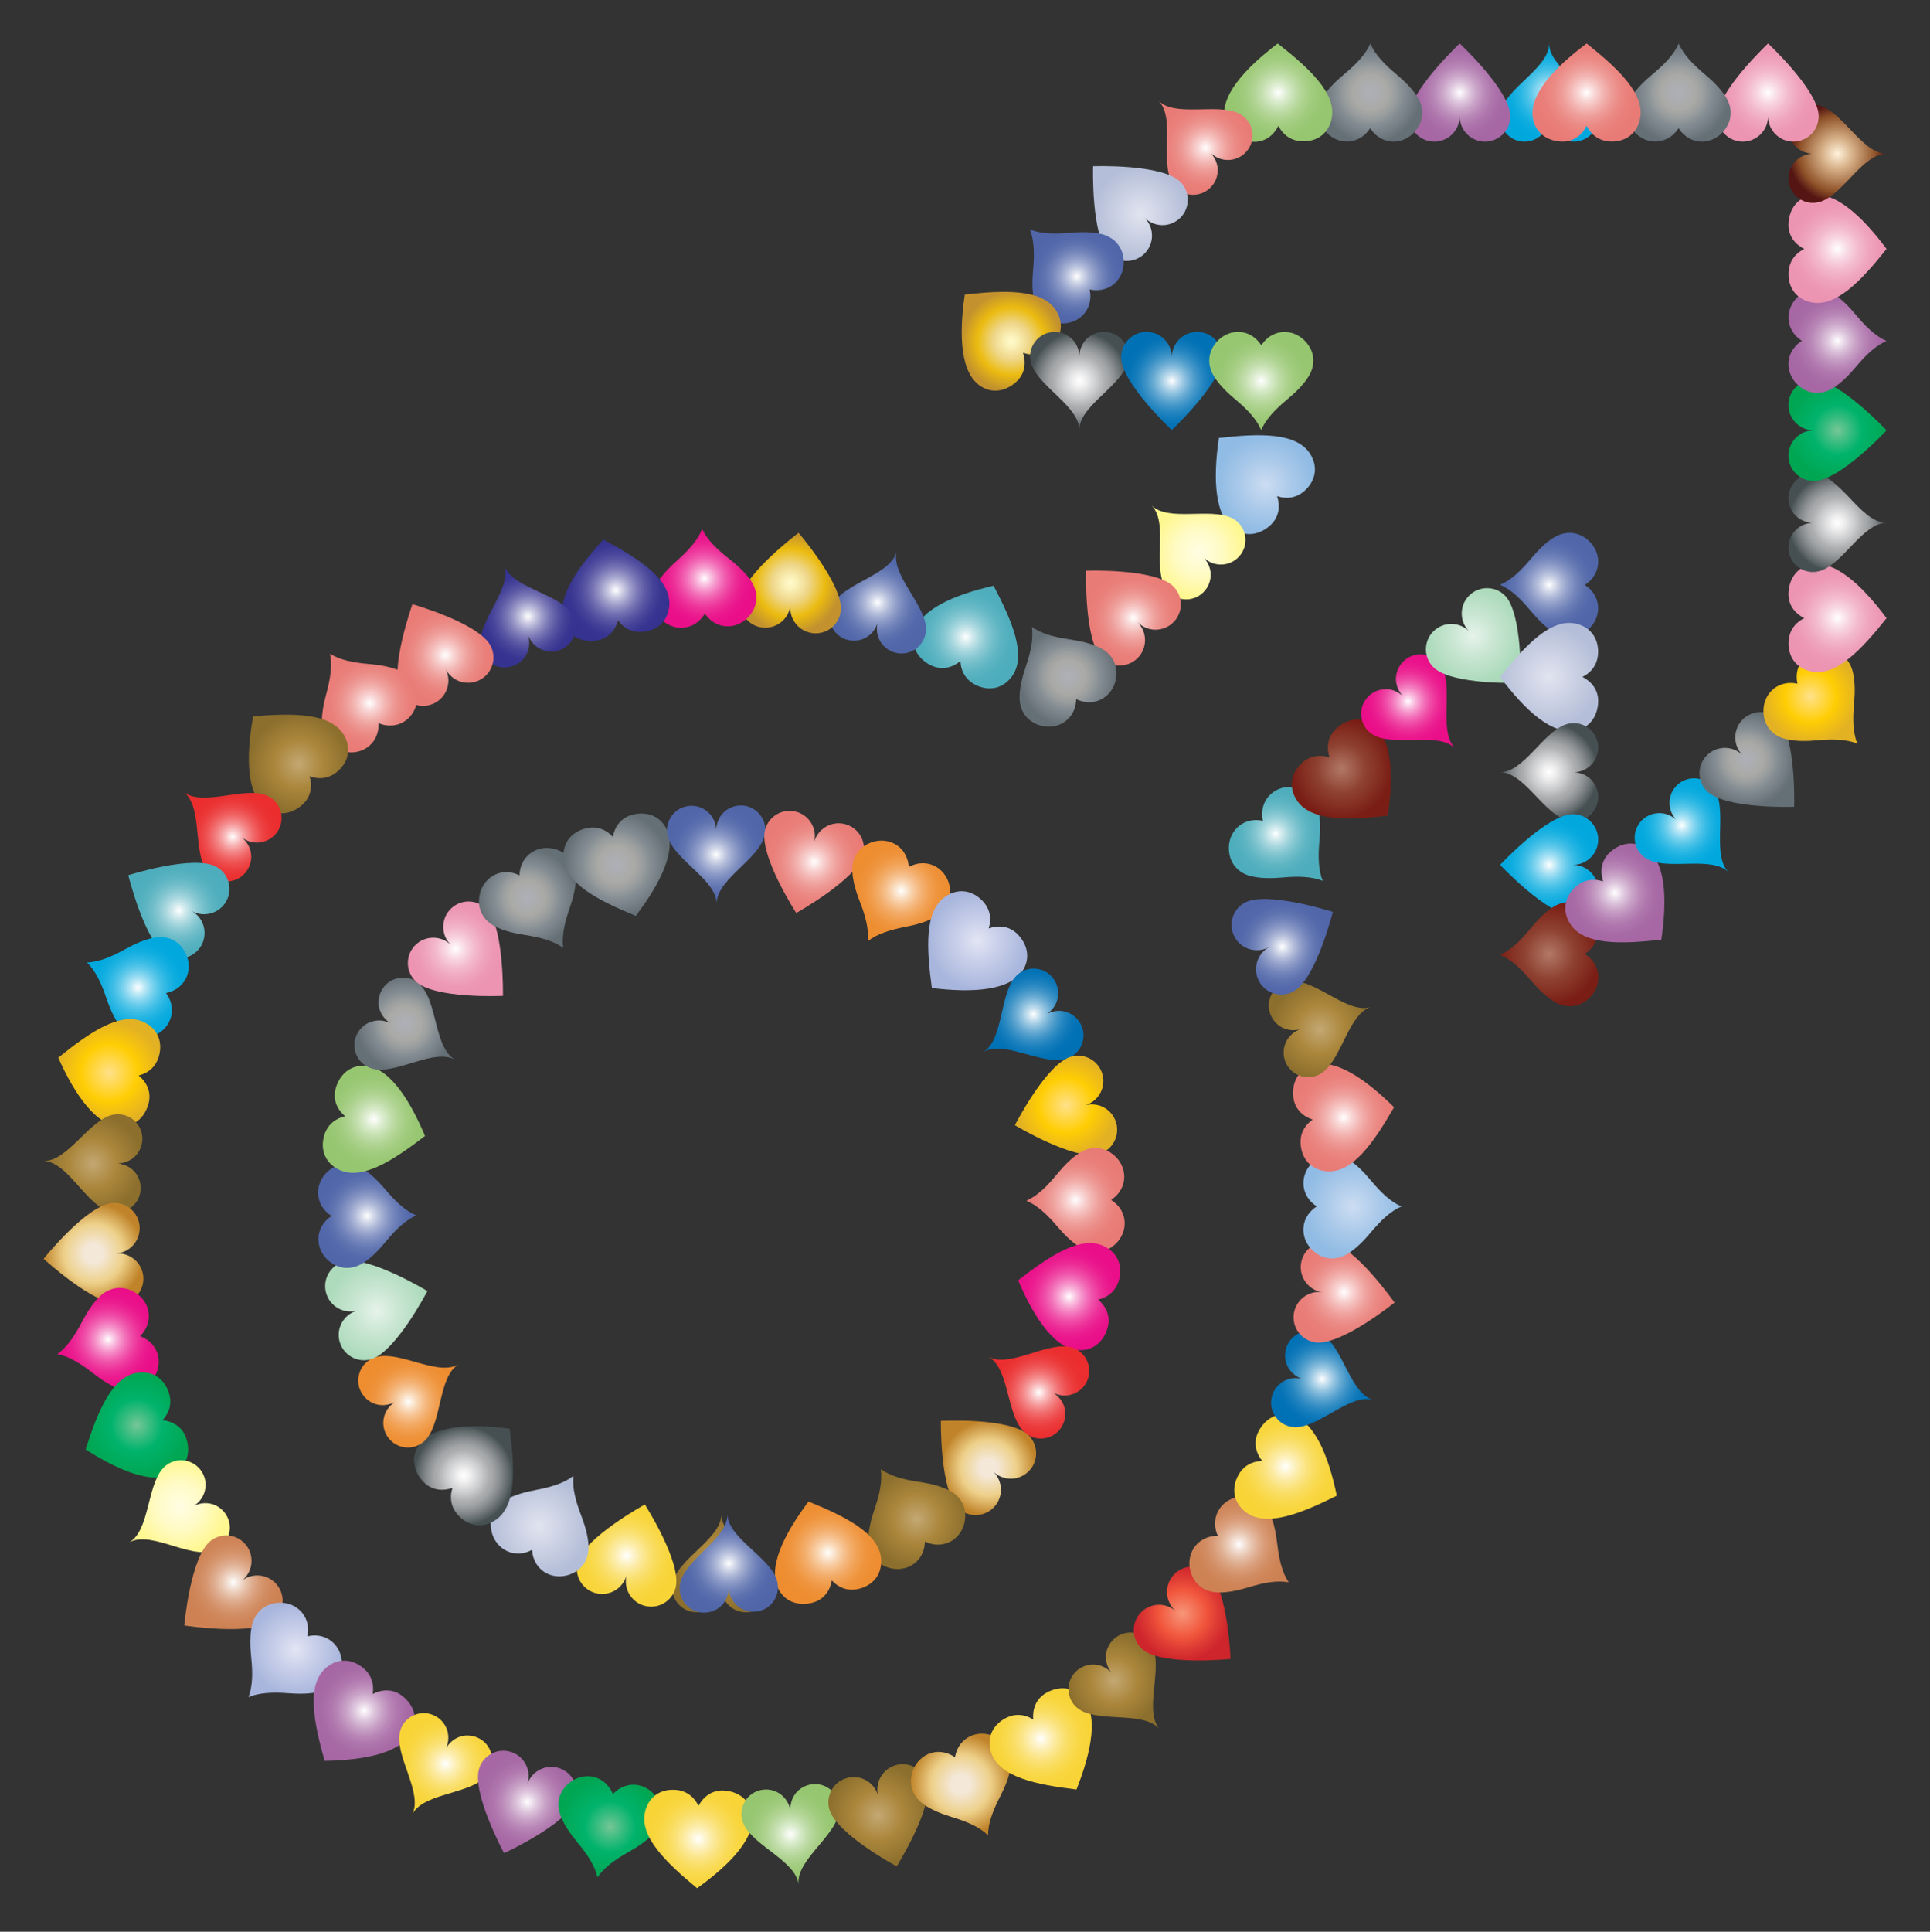 <?xml version="1.0" encoding="utf-8"?>

<!DOCTYPE svg PUBLIC "-//W3C//DTD SVG 1.1//EN" "http://www.w3.org/Graphics/SVG/1.1/DTD/svg11.dtd">
<svg version="1.1" id="Layer_1" xmlns="http://www.w3.org/2000/svg" xmlns:xlink="http://www.w3.org/1999/xlink" x="0px" y="0px"
	 viewBox="0 0 1674.315 1675.412" enable-background="new 0 0 1674.315 1675.412" xml:space="preserve">
<rect x="0" y="0" width="1674.315" height="1675.412" fill="#333333" stroke="none"/>
<g>
	<radialGradient id="SVGID_1_" cx="625.782" cy="1355.809" r="42.61" gradientUnits="userSpaceOnUse">
		<stop  offset="0" style="stop-color:#C4A873"/>
		<stop  offset="0.5" style="stop-color:#AA863B"/>
		<stop  offset="1" style="stop-color:#8C6F2D"/>
	</radialGradient>
	<path fill="url(#SVGID_1_)" d="M625.754,1378.012c-1.658,19.653-23.604,26.271-35.984,14.49c-3.838-3.653-6.009-8.335-6.526-13.087
		c-2.701-24.809,42.641-42.59,42.576-66.172c-0.016,20.24,34.071,36.971,41.26,56.47c4.826,13.088-3.812,26.478-16.69,28.415
		c-12.169,1.83-23.089-6.741-24.458-18.665C625.878,1378.981,625.878,1378.494,625.754,1378.012z"/>
	<radialGradient id="SVGID_2_" cx="543.59" cy="1349.178" r="43.757" gradientUnits="userSpaceOnUse">
		<stop  offset="0" style="stop-color:#FFFFFF"/>
		<stop  offset="0.14" style="stop-color:#FDF4CC"/>
		<stop  offset="0.286" style="stop-color:#FCEA9F"/>
		<stop  offset="0.433" style="stop-color:#FAE279"/>
		<stop  offset="0.578" style="stop-color:#F9DC5C"/>
		<stop  offset="0.722" style="stop-color:#F9D848"/>
		<stop  offset="0.864" style="stop-color:#F8D53B"/>
		<stop  offset="1" style="stop-color:#F8D437"/>
	</radialGradient>
	<path fill="url(#SVGID_2_)" d="M559.45,1304.869c0,0,32.302,50.454,26.682,72.158c-3.04,11.741-15.023,18.794-26.764,15.753
		s-18.794-15.023-15.753-26.764c-3.04,11.741-15.023,18.794-26.764,15.753c-11.741-3.041-18.794-15.023-15.753-26.764
		C506.577,1333.847,559.45,1304.869,559.45,1304.869z"/>
	<radialGradient id="path3_1_" cx="468.147" cy="1323.665" r="43.003" gradientUnits="userSpaceOnUse">
		<stop  offset="0" style="stop-color:#E1E4EF"/>
		<stop  offset="0.5" style="stop-color:#CBD1E4"/>
		<stop  offset="1" style="stop-color:#B4BED8"/>
	</radialGradient>
	<path id="path3_2_" fill="url(#path3_1_)" d="M473.623,1364.28c6.85,3.779,15.637,4.061,23.694-0.004
		c8.798-4.439,13.698-12.987,13.244-23.578c-0.35-8.161-2.889-17.225-6.533-26.72c-4.678-12.191-7.662-23.671-6.576-33.868
		c-8.122,6.261-19.467,9.724-32.304,12.115c-9.999,1.862-19.052,4.44-26.19,8.412c-9.263,5.154-13.985,13.802-13.165,23.622
		c1.478,17.709,18.802,29.012,35.795,19.949C462.163,1353.668,466.984,1360.617,473.623,1364.28z"/>
	<radialGradient id="SVGID_3_" cx="402.151" cy="1279.959" r="42.938" gradientUnits="userSpaceOnUse">
		<stop  offset="0" style="stop-color:#E5E2DF"/>
		<stop  offset="0" style="stop-color:#F1EFEE"/>
		<stop  offset="0" style="stop-color:#FFFFFF"/>
		<stop  offset="0.126" style="stop-color:#F0F0F1"/>
		<stop  offset="0.366" style="stop-color:#C9CACB"/>
		<stop  offset="0.522" style="stop-color:#ADAEB0"/>
		<stop  offset="0.603" style="stop-color:#A3A5A7"/>
		<stop  offset="0.738" style="stop-color:#898D90"/>
		<stop  offset="0.911" style="stop-color:#5F6769"/>
		<stop  offset="1" style="stop-color:#465053"/>
	</radialGradient>
	<path fill="url(#SVGID_3_)" enable-background="new    " d="M362.354,1255.219c-5.231,9.204-3.787,19.629,3.551,28.431
		c0.638,0.765,1.294,1.472,1.97,2.124c7.123,6.882,16.209,7.619,24.599,4.733c-2.705,8.858-1.257,17.698,6.277,24.976
		c0.499,0.482,1.024,0.957,1.577,1.425c7.97,6.745,18.735,8.484,29.202,1.709c18.828-12.187,17.079-44.929,12.581-79.484
		C406.28,1234.519,373.077,1236.352,362.354,1255.219z"/>
	<radialGradient id="SVGID_4_" cx="354.344" cy="1215.781" r="41.667" gradientUnits="userSpaceOnUse">
		<stop  offset="0" style="stop-color:#FFFFFF"/>
		<stop  offset="0.048" style="stop-color:#FDF4EA"/>
		<stop  offset="0.176" style="stop-color:#F9D9B9"/>
		<stop  offset="0.308" style="stop-color:#F6C18F"/>
		<stop  offset="0.44" style="stop-color:#F3AE6D"/>
		<stop  offset="0.575" style="stop-color:#F1A052"/>
		<stop  offset="0.711" style="stop-color:#EF953F"/>
		<stop  offset="0.851" style="stop-color:#EE8F34"/>
		<stop  offset="1" style="stop-color:#EE8D30"/>
	</radialGradient>
	<path fill="url(#SVGID_4_)" d="M342.146,1216.242c-17.752,8.593-34.634-6.912-30.811-23.568c1.186-5.165,4.107-9.419,7.931-12.287
		c19.965-14.973,58.378,14.969,78.632,2.89c-17.42,10.305-14.434,48.16-27.544,64.286c-8.799,10.824-24.722,10.22-32.954,0.129
		c-7.779-9.535-5.973-23.299,3.588-30.556C341.375,1216.842,341.794,1216.594,342.146,1216.242z"/>
	<radialGradient id="SVGID_5_" cx="326.426" cy="1136.691" r="43.723" gradientUnits="userSpaceOnUse">
		<stop  offset="0.006" style="stop-color:#E6F3E9"/>
		<stop  offset="0.449" style="stop-color:#C9E6D2"/>
		<stop  offset="1" style="stop-color:#ACDABB"/>
	</radialGradient>
	<path fill="url(#SVGID_5_)" d="M370.777,1119.758c0,0-27.514,53.217-49.116,59.214c-11.686,3.244-23.789-3.6-27.033-15.286
		c-3.244-11.686,3.6-23.789,15.286-27.033c-11.686,3.244-23.789-3.6-27.033-15.286s3.6-23.789,15.286-27.033
		C319.227,1088.487,370.777,1119.758,370.777,1119.758z"/>
	<radialGradient id="path3_27_" cx="318.538" cy="1054.547" r="43.903" gradientUnits="userSpaceOnUse">
		<stop  offset="0" style="stop-color:#FFFFFF"/>
		<stop  offset="0.11" style="stop-color:#D9DEEC"/>
		<stop  offset="0.251" style="stop-color:#AFB9D8"/>
		<stop  offset="0.394" style="stop-color:#8D9BC7"/>
		<stop  offset="0.539" style="stop-color:#7284BA"/>
		<stop  offset="0.687" style="stop-color:#5F73B0"/>
		<stop  offset="0.839" style="stop-color:#5469AB"/>
		<stop  offset="1" style="stop-color:#5066A9"/>
	</radialGradient>
	<path id="path3_3_" fill="url(#path3_27_)" d="M276.203,1075.02c0.1,7.823,4.198,15.601,11.714,20.596
		c8.207,5.454,18.06,5.489,27.043-0.14c6.922-4.337,13.546-11.024,20-18.885c8.286-10.092,16.791-18.36,26.193-22.455
		c-9.457-3.966-18.074-12.117-26.497-22.095c-6.561-7.772-13.276-14.367-20.257-18.61c-9.059-5.505-18.91-5.336-27.042,0.231
		c-14.664,10.038-15.928,30.684,0.349,40.977C279.764,1059.813,276.105,1067.437,276.203,1075.02z"/>
	<radialGradient id="SVGID_6_" cx="324.373" cy="970.778" r="45.393" gradientUnits="userSpaceOnUse">
		<stop  offset="0" style="stop-color:#FFFFFF"/>
		<stop  offset="0.024" style="stop-color:#FAFCF8"/>
		<stop  offset="0.177" style="stop-color:#DBECCE"/>
		<stop  offset="0.334" style="stop-color:#C2DEAC"/>
		<stop  offset="0.492" style="stop-color:#AFD391"/>
		<stop  offset="0.653" style="stop-color:#A1CC7E"/>
		<stop  offset="0.818" style="stop-color:#99C773"/>
		<stop  offset="0.994" style="stop-color:#96C66F"/>
	</radialGradient>
	<path fill="url(#SVGID_6_)" enable-background="new    " d="M314.723,924.352c-10.586,0.102-18.874,6.589-22.797,17.357
		c-0.341,0.936-0.622,1.859-0.847,2.771c-2.371,9.616,1.558,17.842,8.269,23.646c-9.018,2.112-15.933,7.807-18.44,17.977
		c-0.166,0.673-0.313,1.367-0.439,2.079c-1.827,10.28,2.08,20.461,13.196,26.106c19.997,10.154,47.427-7.811,75.042-29.063
		C354.693,951.928,336.423,924.142,314.723,924.352z"/>
	<radialGradient id="SVGID_7_" cx="351.144" cy="887.807" r="41.861" gradientUnits="userSpaceOnUse">
		<stop  offset="0.006" style="stop-color:#AEB0B7"/>
		<stop  offset="0.316" style="stop-color:#AAAAA8"/>
		<stop  offset="0.354" style="stop-color:#A9A9A6"/>
		<stop  offset="0.5" style="stop-color:#9A9E9E"/>
		<stop  offset="0.674" style="stop-color:#838C92"/>
		<stop  offset="1" style="stop-color:#657076"/>
	</radialGradient>
	<path fill="url(#SVGID_7_)" d="M338.415,887.302c-16.32-11.074-11.339-33.448,4.997-38.468c5.065-1.557,10.21-1.155,14.607,0.722
		c22.952,9.799,16.239,58.038,36.829,69.534c-17.636-9.93-48.922,11.59-69.443,8.305c-13.774-2.205-21.215-16.295-16.595-28.47
		c4.366-11.505,17.188-16.826,28.254-12.177C337.51,886.935,337.935,887.174,338.415,887.302z"/>
	<radialGradient id="SVGID_8_" cx="395.084" cy="822.911" r="41.133" gradientUnits="userSpaceOnUse">
		<stop  offset="0" style="stop-color:#FFFFFF"/>
		<stop  offset="0.018" style="stop-color:#FEFBFC"/>
		<stop  offset="0.218" style="stop-color:#F8D6E2"/>
		<stop  offset="0.418" style="stop-color:#F3B9CD"/>
		<stop  offset="0.617" style="stop-color:#EFA5BE"/>
		<stop  offset="0.812" style="stop-color:#ED98B5"/>
		<stop  offset="1" style="stop-color:#EC94B2"/>
	</radialGradient>
	<path fill="url(#SVGID_8_)" d="M436.315,863.709c0,0-59.837,2.931-75.871-12.74c-8.674-8.477-8.833-22.38-0.356-31.054
		s22.38-8.833,31.054-0.356c-8.673-8.477-8.833-22.38-0.356-31.054c8.477-8.673,22.38-8.833,31.054-0.356
		C437.471,803.427,436.315,863.709,436.315,863.709z"/>
	<radialGradient id="path3_28_" cx="457.626" cy="778.77" r="42.729" gradientUnits="userSpaceOnUse">
		<stop  offset="0.006" style="stop-color:#AEB0B7"/>
		<stop  offset="0.316" style="stop-color:#AAAAA8"/>
		<stop  offset="0.354" style="stop-color:#A9A9A6"/>
		<stop  offset="0.5" style="stop-color:#9A9E9E"/>
		<stop  offset="0.674" style="stop-color:#838C92"/>
		<stop  offset="1" style="stop-color:#657076"/>
	</radialGradient>
	<path id="path3_4_" fill="url(#path3_28_)" d="M427.275,759.74c-6.675,4.081-11.269,11.577-11.725,20.589
		c-0.498,9.842,4.504,18.33,13.931,23.179c7.264,3.736,16.396,6.016,26.451,7.55c12.908,1.97,24.361,5.059,32.683,11.051
		c-1.42-10.156,1.187-21.728,5.464-34.065c3.331-9.61,5.572-18.752,5.655-26.92c0.107-10.6-5.07-18.983-14.009-23.132
		c-16.119-7.481-34.515,1.976-35.052,21.228C442.168,755.035,433.744,755.784,427.275,759.74z"/>
	<radialGradient id="SVGID_9_" cx="534.885" cy="749.999" r="45.242" gradientUnits="userSpaceOnUse">
		<stop  offset="0.006" style="stop-color:#AEB0B7"/>
		<stop  offset="0.316" style="stop-color:#AAAAA8"/>
		<stop  offset="0.354" style="stop-color:#A9A9A6"/>
		<stop  offset="0.5" style="stop-color:#9A9E9E"/>
		<stop  offset="0.674" style="stop-color:#838C92"/>
		<stop  offset="1" style="stop-color:#657076"/>
	</radialGradient>
	<path fill="url(#SVGID_9_)" enable-background="new    " d="M577.24,717.174c-5.387-9.114-15.151-13.041-26.436-11.048
		c-0.981,0.173-1.92,0.392-2.822,0.654c-9.511,2.761-14.667,10.28-16.332,18.994c-6.342-6.75-14.733-9.886-24.793-6.965
		c-0.666,0.193-1.34,0.413-2.02,0.66c-9.814,3.564-16.673,12.042-15.995,24.491c1.219,22.394,30.501,37.149,62.721,50.418
		C573.374,765.579,588.284,735.856,577.24,717.174z"/>
	<radialGradient id="SVGID_10_" cx="621.3" cy="741.241" r="42.64" gradientUnits="userSpaceOnUse">
		<stop  offset="0" style="stop-color:#FFFFFF"/>
		<stop  offset="0.11" style="stop-color:#D9DEEC"/>
		<stop  offset="0.251" style="stop-color:#AFB9D8"/>
		<stop  offset="0.394" style="stop-color:#8D9BC7"/>
		<stop  offset="0.539" style="stop-color:#7284BA"/>
		<stop  offset="0.687" style="stop-color:#5F73B0"/>
		<stop  offset="0.839" style="stop-color:#5469AB"/>
		<stop  offset="1" style="stop-color:#5066A9"/>
	</radialGradient>
	<path fill="url(#SVGID_10_)" d="M621.322,719.1c1.522-19.664,23.42-26.435,35.882-14.74c3.864,3.626,6.067,8.293,6.617,13.042
		c2.874,24.79-42.343,42.886-42.114,66.466c-0.125-20.239-34.328-36.733-41.653-56.181c-4.917-13.054,3.628-26.504,16.492-28.531
		c12.156-1.915,23.135,6.58,24.587,18.495C621.192,718.132,621.195,718.619,621.322,719.1z"/>
	<radialGradient id="SVGID_11_" cx="706.289" cy="747.565" r="43.764" gradientUnits="userSpaceOnUse">
		<stop  offset="0" style="stop-color:#FFFFFF"/>
		<stop  offset="0.002" style="stop-color:#FFFEFE"/>
		<stop  offset="0.16" style="stop-color:#F8D6D5"/>
		<stop  offset="0.32" style="stop-color:#F3B6B3"/>
		<stop  offset="0.483" style="stop-color:#EE9C98"/>
		<stop  offset="0.649" style="stop-color:#EB8A85"/>
		<stop  offset="0.819" style="stop-color:#EA7F7A"/>
		<stop  offset="1" style="stop-color:#E97B76"/>
	</radialGradient>
	<path fill="url(#SVGID_11_)" d="M690.762,791.858c0,0-32.577-50.277-27.075-72.011c2.976-11.757,14.92-18.875,26.677-15.899
		s18.875,14.92,15.899,26.677c2.976-11.757,14.92-18.875,26.677-15.899c11.757,2.976,18.875,14.92,15.899,26.677
		C743.476,762.593,690.762,791.858,690.762,791.858z"/>
	<radialGradient id="path3_29_" cx="781.877" cy="772.673" r="43.047" gradientUnits="userSpaceOnUse">
		<stop  offset="0" style="stop-color:#FFFFFF"/>
		<stop  offset="0.048" style="stop-color:#FDF4EA"/>
		<stop  offset="0.176" style="stop-color:#F9D9B9"/>
		<stop  offset="0.308" style="stop-color:#F6C18F"/>
		<stop  offset="0.44" style="stop-color:#F3AE6D"/>
		<stop  offset="0.575" style="stop-color:#F1A052"/>
		<stop  offset="0.711" style="stop-color:#EF953F"/>
		<stop  offset="0.851" style="stop-color:#EE8F34"/>
		<stop  offset="1" style="stop-color:#EE8D30"/>
	</radialGradient>
	<path id="path3_5_" fill="url(#path3_29_)" d="M776.222,731.961c-6.871-3.741-15.659-3.974-23.693,0.136
		c-8.773,4.488-13.625,13.063-13.113,23.651c0.395,8.159,2.984,17.208,6.681,26.684c4.746,12.165,7.794,23.628,6.764,33.831
		c8.087-6.306,19.412-9.832,32.236-12.294c9.989-1.918,19.027-4.546,26.142-8.557c9.235-5.206,13.908-13.879,13.033-23.695
		c-1.577-17.701-18.963-28.907-35.905-19.749C787.74,742.508,782.881,735.587,776.222,731.961z"/>
	<radialGradient id="SVGID_12_" cx="848.178" cy="815.924" r="42.946" gradientUnits="userSpaceOnUse">
		<stop  offset="0.006" style="stop-color:#E2E5F4"/>
		<stop  offset="0.449" style="stop-color:#C7CEE9"/>
		<stop  offset="1" style="stop-color:#A8B5DC"/>
	</radialGradient>
	<path fill="url(#SVGID_12_)" enable-background="new    " d="M888.066,840.371c5.179-9.234,3.676-19.65-3.711-28.41
		c-0.642-0.761-1.303-1.464-1.982-2.113c-7.161-6.841-16.252-7.527-24.625-4.594c2.655-8.873,1.157-17.705-6.418-24.94
		c-0.501-0.479-1.03-0.951-1.585-1.416c-8.008-6.7-18.783-8.378-29.211-1.544c-18.758,12.293-16.825,45.025-12.132,79.554
		C844.258,861.318,877.45,859.298,888.066,840.371z"/>
	<radialGradient id="SVGID_13_" cx="896.441" cy="879.697" r="41.619" gradientUnits="userSpaceOnUse">
		<stop  offset="0" style="stop-color:#FFFFFF"/>
		<stop  offset="0.11" style="stop-color:#CBE2F0"/>
		<stop  offset="0.239" style="stop-color:#96C5E1"/>
		<stop  offset="0.37" style="stop-color:#68ABD3"/>
		<stop  offset="0.499" style="stop-color:#4396C8"/>
		<stop  offset="0.628" style="stop-color:#2586C0"/>
		<stop  offset="0.755" style="stop-color:#117ABA"/>
		<stop  offset="0.879" style="stop-color:#0473B6"/>
		<stop  offset="1" style="stop-color:#0071B5"/>
	</radialGradient>
	<path fill="url(#SVGID_13_)" d="M908.491,879.226c17.703-8.694,34.673,6.714,30.944,23.392c-1.156,5.171-4.053,9.442-7.861,12.332
		c-19.88,15.086-58.463-14.636-78.647-2.442c17.361-10.404,14.16-48.241,27.177-64.442c8.737-10.874,24.663-10.361,32.952-0.317
		c7.833,9.491,6.105,23.265-3.414,30.576C909.258,878.621,908.841,878.872,908.491,879.226z"/>
	<radialGradient id="SVGID_14_" cx="924.787" cy="958.641" r="43.713" gradientUnits="userSpaceOnUse">
		<stop  offset="0" style="stop-color:#FCF3DD"/>
		<stop  offset="0" style="stop-color:#FDEDC1"/>
		<stop  offset="0" style="stop-color:#FFE18A"/>
		<stop  offset="0.551" style="stop-color:#FFCD03"/>
		<stop  offset="0.668" style="stop-color:#F7C50D"/>
		<stop  offset="1" style="stop-color:#E2B124"/>
	</radialGradient>
	<path fill="url(#SVGID_14_)" d="M880.425,975.913c0,0,27.216-53.37,48.785-59.487c11.668-3.309,23.809,3.467,27.118,15.135
		c3.309,11.668-3.467,23.809-15.135,27.118c11.668-3.309,23.809,3.467,27.118,15.135c3.309,11.668-3.467,23.809-15.135,27.118
		C932.148,1006.895,880.425,975.913,880.425,975.913z"/>
	<radialGradient id="path3_30_" cx="933.052" cy="1040.834" r="43.915" gradientUnits="userSpaceOnUse">
		<stop  offset="0" style="stop-color:#FFFFFF"/>
		<stop  offset="0.002" style="stop-color:#FFFEFE"/>
		<stop  offset="0.16" style="stop-color:#F8D6D5"/>
		<stop  offset="0.32" style="stop-color:#F3B6B3"/>
		<stop  offset="0.483" style="stop-color:#EE9C98"/>
		<stop  offset="0.649" style="stop-color:#EB8A85"/>
		<stop  offset="0.819" style="stop-color:#EA7F7A"/>
		<stop  offset="1" style="stop-color:#E97B76"/>
	</radialGradient>
	<path id="path3_6_" fill="url(#path3_30_)" d="M975.306,1020.296c-0.121-7.823-4.239-15.589-11.768-20.565
		c-8.222-5.433-18.074-5.442-27.042,0.211c-6.91,4.356-13.517,11.06-19.95,18.938c-8.259,10.114-16.742,18.405-26.133,22.525
		c9.467,3.941,18.106,12.069,26.556,22.025c6.581,7.755,13.314,14.332,20.306,18.556c9.074,5.481,18.924,5.286,27.041-0.302
		c14.638-10.077,15.847-30.726-0.458-40.976C971.785,1035.512,975.424,1027.878,975.306,1020.296z"/>
	<radialGradient id="SVGID_15_" cx="927.542" cy="1124.593" r="45.394" gradientUnits="userSpaceOnUse">
		<stop  offset="0" style="stop-color:#FFFFFF"/>
		<stop  offset="0.114" style="stop-color:#FAC8E4"/>
		<stop  offset="0.234" style="stop-color:#F697CC"/>
		<stop  offset="0.356" style="stop-color:#F26DB7"/>
		<stop  offset="0.479" style="stop-color:#EF4BA6"/>
		<stop  offset="0.604" style="stop-color:#ED3099"/>
		<stop  offset="0.731" style="stop-color:#EB1D8F"/>
		<stop  offset="0.861" style="stop-color:#EA128A"/>
		<stop  offset="1" style="stop-color:#EA0E88"/>
	</radialGradient>
	<path fill="url(#SVGID_15_)" enable-background="new    " d="M937.545,1171.04c10.586-0.16,18.837-6.692,22.701-17.481
		c0.336-0.938,0.612-1.862,0.832-2.775c2.318-9.629-1.655-17.833-8.398-23.601c9.006-2.161,15.89-7.893,18.341-18.078
		c0.162-0.674,0.305-1.368,0.428-2.081c1.771-10.29-2.191-20.449-13.339-26.034c-20.052-10.045-47.384,8.07-74.882,29.472
		C897.426,1143.683,915.846,1171.369,937.545,1171.04z"/>
	<radialGradient id="SVGID_16_" cx="901.2" cy="1207.699" r="41.905" gradientUnits="userSpaceOnUse">
		<stop  offset="0" style="stop-color:#FFFFFF"/>
		<stop  offset="0.055" style="stop-color:#FDE8E8"/>
		<stop  offset="0.182" style="stop-color:#F8B6B7"/>
		<stop  offset="0.312" style="stop-color:#F48C8D"/>
		<stop  offset="0.444" style="stop-color:#F16A6B"/>
		<stop  offset="0.578" style="stop-color:#EE4F50"/>
		<stop  offset="0.713" style="stop-color:#EC3C3D"/>
		<stop  offset="0.852" style="stop-color:#EB3132"/>
		<stop  offset="1" style="stop-color:#EB2D2E"/>
	</radialGradient>
	<path fill="url(#SVGID_16_)" d="M914.068,1208.196c16.381,10.983,11.523,33.385-4.784,38.495
		c-5.056,1.585-10.204,1.211-14.61-0.641c-23.005-9.672-16.559-57.947-37.212-69.33c17.691,9.832,48.857-11.86,69.396-8.688
		c13.786,2.129,21.305,16.178,16.752,28.378c-4.302,11.529-17.095,16.921-28.186,12.333
		C914.976,1208.557,914.55,1208.321,914.068,1208.196z"/>
	<radialGradient id="SVGID_17_" cx="857.537" cy="1273.091" r="41.144" gradientUnits="userSpaceOnUse">
		<stop  offset="0.18" style="stop-color:#F4E8D9"/>
		<stop  offset="0.59" style="stop-color:#EDD089"/>
		<stop  offset="1" style="stop-color:#C08329"/>
	</radialGradient>
	<path fill="url(#SVGID_17_)" d="M816.228,1232.4c0,0,59.821-3.235,75.935,12.354c8.716,8.433,8.946,22.335,0.514,31.052
		c-8.433,8.716-22.335,8.946-31.052,0.514c8.716,8.433,8.946,22.335,0.514,31.052c-8.433,8.716-22.335,8.946-31.052,0.514
		C815.379,1292.687,816.228,1232.4,816.228,1232.4z"/>
	<radialGradient id="path3_31_" cx="795.362" cy="1317.583" r="42.684" gradientUnits="userSpaceOnUse">
		<stop  offset="0" style="stop-color:#C4A873"/>
		<stop  offset="0.5" style="stop-color:#AA863B"/>
		<stop  offset="1" style="stop-color:#8C6F2D"/>
	</radialGradient>
	<path id="path3_7_" fill="url(#path3_31_)" d="M825.77,1336.341c6.654-4.115,11.21-11.633,11.621-20.648
		c0.449-9.844-4.596-18.307-14.047-23.109c-7.283-3.7-16.426-5.934-26.489-7.418c-12.918-1.905-24.386-4.937-32.738-10.887
		c1.471,10.149-1.078,21.734-5.293,34.092c-3.283,9.627-5.478,18.779-5.52,26.948c-0.054,10.601,5.165,18.957,14.125,23.061
		c16.156,7.4,34.505-2.149,34.945-21.403C810.901,1341.12,819.32,1340.329,825.77,1336.341z"/>
	<radialGradient id="SVGID_18_" cx="718.363" cy="1346.699" r="45.234" gradientUnits="userSpaceOnUse">
		<stop  offset="0" style="stop-color:#FFFFFF"/>
		<stop  offset="0.048" style="stop-color:#FDF4EA"/>
		<stop  offset="0.176" style="stop-color:#F9D9B9"/>
		<stop  offset="0.308" style="stop-color:#F6C18F"/>
		<stop  offset="0.44" style="stop-color:#F3AE6D"/>
		<stop  offset="0.575" style="stop-color:#F1A052"/>
		<stop  offset="0.711" style="stop-color:#EF953F"/>
		<stop  offset="0.851" style="stop-color:#EE8F34"/>
		<stop  offset="1" style="stop-color:#EE8D30"/>
	</radialGradient>
	<path fill="url(#SVGID_18_)" enable-background="new    " d="M676.114,1379.648c5.436,9.085,15.221,12.96,26.495,10.906
		c0.98-0.178,1.918-0.402,2.819-0.669c9.496-2.812,14.611-10.358,16.23-19.081c6.378,6.716,14.786,9.807,24.83,6.833
		c0.665-0.197,1.337-0.42,2.016-0.671c9.795-3.616,16.608-12.131,15.864-24.576c-1.338-22.388-30.699-36.985-62.99-50.083
		C679.723,1331.223,664.971,1361.026,676.114,1379.648z"/>
	<radialGradient id="SVGID_19_" cx="632.246" cy="1355.946" r="42.702" gradientUnits="userSpaceOnUse">
		<stop  offset="0" style="stop-color:#FFFFFF"/>
		<stop  offset="0.11" style="stop-color:#D9DEEC"/>
		<stop  offset="0.251" style="stop-color:#AFB9D8"/>
		<stop  offset="0.394" style="stop-color:#8D9BC7"/>
		<stop  offset="0.539" style="stop-color:#7284BA"/>
		<stop  offset="0.687" style="stop-color:#5F73B0"/>
		<stop  offset="0.839" style="stop-color:#5469AB"/>
		<stop  offset="1" style="stop-color:#5066A9"/>
	</radialGradient>
	<path fill="url(#SVGID_19_)" d="M632.233,1377.951c-1.279,19.681-23.092,26.722-35.697,15.182
		c-3.908-3.578-6.169-8.218-6.778-12.959c-3.18-24.752,41.81-43.405,41.29-66.981c0.374,20.236,34.779,36.306,42.343,55.663
		c5.077,12.992-3.3,26.547-16.138,28.732c-12.131,2.065-23.215-6.294-24.813-18.19
		C632.375,1378.917,632.366,1378.43,632.233,1377.951z"/>
	<radialGradient id="SVGID_20_" cx="1343.911" cy="80.268" r="42.608" gradientUnits="userSpaceOnUse">
		<stop  offset="0" style="stop-color:#FFFFFF"/>
		<stop  offset="0.021" style="stop-color:#F4FBFE"/>
		<stop  offset="0.135" style="stop-color:#BCE8F6"/>
		<stop  offset="0.254" style="stop-color:#8AD7F0"/>
		<stop  offset="0.373" style="stop-color:#5FC9EA"/>
		<stop  offset="0.493" style="stop-color:#3DBDE6"/>
		<stop  offset="0.615" style="stop-color:#22B4E2"/>
		<stop  offset="0.738" style="stop-color:#0FADE0"/>
		<stop  offset="0.865" style="stop-color:#04A9DE"/>
		<stop  offset="1" style="stop-color:#00A8DE"/>
	</radialGradient>
	<path fill="url(#SVGID_20_)" d="M1343.884,102.476c-1.642,19.654-23.583,26.29-35.972,14.519c-3.841-3.65-6.016-8.33-6.537-13.082
		c-2.721-24.807,42.606-42.624,42.522-66.206c0,20.24,34.101,36.943,41.306,56.437c4.836,13.084-3.791,26.481-16.667,28.429
		c-12.167,1.84-23.094-6.722-24.473-18.645C1344.008,103.444,1344.008,102.957,1343.884,102.476z"/>
	<radialGradient id="SVGID_21_" cx="1266.283" cy="80.268" r="43.246" gradientUnits="userSpaceOnUse">
		<stop  offset="0" style="stop-color:#FFFFFF"/>
		<stop  offset="0.049" style="stop-color:#F6F0F6"/>
		<stop  offset="0.199" style="stop-color:#DEC6DD"/>
		<stop  offset="0.352" style="stop-color:#CAA4C8"/>
		<stop  offset="0.508" style="stop-color:#BA89B8"/>
		<stop  offset="0.665" style="stop-color:#AF76AD"/>
		<stop  offset="0.828" style="stop-color:#A86BA6"/>
		<stop  offset="1" style="stop-color:#A667A4"/>
	</radialGradient>
	<path fill="url(#SVGID_21_)" d="M1266.283,37.706c0,0,43.919,40.745,43.919,63.164c0,12.128-9.832,21.96-21.96,21.96
		s-21.96-9.832-21.96-21.96c0,12.128-9.832,21.96-21.96,21.96s-21.96-9.832-21.96-21.96
		C1222.364,79.014,1266.283,37.706,1266.283,37.706z"/>
	<radialGradient id="path3_32_" cx="1188.68" cy="80.268" r="43.878" gradientUnits="userSpaceOnUse">
		<stop  offset="0.006" style="stop-color:#AEB0B7"/>
		<stop  offset="0.316" style="stop-color:#AAAAA8"/>
		<stop  offset="0.354" style="stop-color:#A9A9A6"/>
		<stop  offset="0.5" style="stop-color:#9A9E9E"/>
		<stop  offset="0.674" style="stop-color:#838C92"/>
		<stop  offset="1" style="stop-color:#657076"/>
	</radialGradient>
	<path id="path3_8_" fill="url(#path3_32_)" d="M1208.941,122.83c7.823-0.034,15.636-4.065,20.695-11.538
		c5.524-8.16,5.643-18.012,0.091-27.043c-4.278-6.959-10.908-13.64-18.714-20.16c-10.021-8.372-18.216-16.947-22.231-26.383
		c-4.047,9.423-12.271,17.97-22.32,26.308c-7.828,6.494-14.48,13.153-18.782,20.097c-5.582,9.012-5.497,18.864,0,27.043
		c9.912,14.749,30.547,16.189,40.978,0C1193.765,119.139,1201.358,122.862,1208.941,122.83z"/>
	<radialGradient id="SVGID_22_" cx="1108.88" cy="80.352" r="44.833" gradientUnits="userSpaceOnUse">
		<stop  offset="0" style="stop-color:#FFFFFF"/>
		<stop  offset="0.024" style="stop-color:#FAFCF8"/>
		<stop  offset="0.177" style="stop-color:#DBECCE"/>
		<stop  offset="0.334" style="stop-color:#C2DEAC"/>
		<stop  offset="0.492" style="stop-color:#AFD391"/>
		<stop  offset="0.653" style="stop-color:#A1CC7E"/>
		<stop  offset="0.818" style="stop-color:#99C773"/>
		<stop  offset="0.994" style="stop-color:#96C66F"/>
	</radialGradient>
	<path fill="url(#SVGID_22_)" enable-background="new    " d="M1062.814,105.06c2.715,10.233,11.049,16.66,22.452,17.8
		c0.991,0.099,1.955,0.143,2.894,0.136c9.904-0.079,16.904-5.919,20.869-13.856c4.275,8.216,11.502,13.509,21.977,13.425
		c0.693-0.006,1.401-0.035,2.123-0.088c10.413-0.77,19.313-7.071,22.035-19.238c4.898-21.886-19.289-44.026-46.706-65.533
		C1079.658,59.515,1057.249,84.084,1062.814,105.06z"/>
	<radialGradient id="SVGID_23_" cx="1045.807" cy="128.181" r="40.766" gradientUnits="userSpaceOnUse">
		<stop  offset="0" style="stop-color:#FFFFFF"/>
		<stop  offset="0.002" style="stop-color:#FFFEFE"/>
		<stop  offset="0.16" style="stop-color:#F8D6D5"/>
		<stop  offset="0.32" style="stop-color:#F3B6B3"/>
		<stop  offset="0.483" style="stop-color:#EE9C98"/>
		<stop  offset="0.649" style="stop-color:#EB8A85"/>
		<stop  offset="0.819" style="stop-color:#EA7F7A"/>
		<stop  offset="1" style="stop-color:#E97B76"/>
	</radialGradient>
	<path fill="url(#SVGID_23_)" d="M1050.824,133.231c12.736,15.059,1.914,35.265-15.17,35.702
		c-5.297,0.135-10.144-1.637-13.873-4.628c-19.466-15.617-0.013-60.267-16.747-76.882c14.312,14.312,50.236,2.01,69.115,10.699
		c12.672,5.832,16.044,21.405,8.317,31.887c-7.302,9.905-21.083,11.577-30.489,4.12
		C1051.597,133.828,1051.253,133.484,1050.824,133.231z"/>
	<radialGradient id="SVGID_24_" cx="989.313" cy="185.207" r="41.12" gradientUnits="userSpaceOnUse">
		<stop  offset="0" style="stop-color:#E1E4EF"/>
		<stop  offset="0.5" style="stop-color:#CBD1E4"/>
		<stop  offset="1" style="stop-color:#B4BED8"/>
	</radialGradient>
	<path fill="url(#SVGID_24_)" d="M948.272,144.185c0,0,59.867-2.245,75.72,13.608c8.576,8.576,8.576,22.48,0,31.056
		c-8.576,8.576-22.48,8.576-31.056,0c8.576,8.576,8.576,22.48,0,31.056c-8.576,8.576-22.48,8.576-31.056,0
		C946.425,204.45,948.272,144.185,948.272,144.185z"/>
	<radialGradient id="path3_33_" cx="934.159" cy="239.779" r="40.74" gradientUnits="userSpaceOnUse">
		<stop  offset="0" style="stop-color:#FFFFFF"/>
		<stop  offset="0.11" style="stop-color:#D9DEEC"/>
		<stop  offset="0.251" style="stop-color:#AFB9D8"/>
		<stop  offset="0.394" style="stop-color:#8D9BC7"/>
		<stop  offset="0.539" style="stop-color:#7284BA"/>
		<stop  offset="0.687" style="stop-color:#5F73B0"/>
		<stop  offset="0.839" style="stop-color:#5469AB"/>
		<stop  offset="1" style="stop-color:#5066A9"/>
	</radialGradient>
	<path id="path3_9_" fill="url(#path3_33_)" d="M967.889,244.951c5.508-5.556,8.182-13.931,6.475-22.792
		c-1.864-9.677-8.746-16.727-19.058-19.187c-7.946-1.895-17.358-1.931-27.488-1.023c-13.006,1.167-24.864,0.898-34.376-2.936
		c3.802,9.524,4.03,21.384,2.82,34.385c-0.943,10.127-0.939,19.54,0.93,27.492c2.425,10.32,9.452,17.226,19.122,19.122
		c17.438,3.42,33.047-10.152,28.976-28.976C954.548,253.073,962.55,250.336,967.889,244.951z"/>
	<radialGradient id="SVGID_25_" cx="877.288" cy="295.993" r="42.921" gradientUnits="userSpaceOnUse">
		<stop  offset="0" style="stop-color:#FFFBCC"/>
		<stop  offset="0.115" style="stop-color:#FBF2BB"/>
		<stop  offset="0.341" style="stop-color:#F0D98E"/>
		<stop  offset="0.371" style="stop-color:#EED688"/>
		<stop  offset="0.685" style="stop-color:#EBBB10"/>
		<stop  offset="1" style="stop-color:#C3922E"/>
	</radialGradient>
	<path fill="url(#SVGID_25_)" enable-background="new    " d="M851.674,335.517c9.113,5.389,19.561,4.124,28.488-3.062
		c0.776-0.625,1.494-1.269,2.158-1.933c7.003-7.003,7.896-16.076,5.155-24.514c8.81,2.857,17.674,1.561,25.08-5.847
		c0.49-0.49,0.974-1.008,1.451-1.552c6.881-7.853,8.804-18.587,2.211-29.168c-11.861-19.034-44.629-17.848-79.256-13.945
		C831.732,291.241,832.994,324.471,851.674,335.517z"/>
	<radialGradient id="SVGID_26_" cx="936.316" cy="330.429" r="42.608" gradientUnits="userSpaceOnUse">
		<stop  offset="0" style="stop-color:#E5E2DF"/>
		<stop  offset="0" style="stop-color:#F1EFEE"/>
		<stop  offset="0" style="stop-color:#FFFFFF"/>
		<stop  offset="0.126" style="stop-color:#F0F0F1"/>
		<stop  offset="0.366" style="stop-color:#C9CACB"/>
		<stop  offset="0.522" style="stop-color:#ADAEB0"/>
		<stop  offset="0.603" style="stop-color:#A3A5A7"/>
		<stop  offset="0.738" style="stop-color:#898D90"/>
		<stop  offset="0.911" style="stop-color:#5F6769"/>
		<stop  offset="1" style="stop-color:#465053"/>
	</radialGradient>
	<path fill="url(#SVGID_26_)" d="M936.343,308.221c1.643-19.654,23.583-26.29,35.972-14.519c3.841,3.65,6.016,8.33,6.537,13.082
		c2.721,24.807-42.606,42.624-42.522,66.206c0-20.24-34.101-36.943-41.306-56.436c-4.836-13.084,3.791-26.481,16.667-28.429
		c12.167-1.84,23.094,6.722,24.473,18.645C936.219,307.252,936.219,307.74,936.343,308.221z"/>
	<radialGradient id="SVGID_27_" cx="1016.57" cy="330.429" r="43.246" gradientUnits="userSpaceOnUse">
		<stop  offset="0" style="stop-color:#FFFFFF"/>
		<stop  offset="0.11" style="stop-color:#CBE2F0"/>
		<stop  offset="0.239" style="stop-color:#96C5E1"/>
		<stop  offset="0.37" style="stop-color:#68ABD3"/>
		<stop  offset="0.499" style="stop-color:#4396C8"/>
		<stop  offset="0.628" style="stop-color:#2586C0"/>
		<stop  offset="0.755" style="stop-color:#117ABA"/>
		<stop  offset="0.879" style="stop-color:#0473B6"/>
		<stop  offset="1" style="stop-color:#0071B5"/>
	</radialGradient>
	<path fill="url(#SVGID_27_)" d="M1016.57,372.991c0,0-43.919-40.745-43.919-63.164c0-12.128,9.832-21.96,21.96-21.96
		c12.128,0,21.96,9.832,21.96,21.96c0-12.128,9.832-21.96,21.96-21.96c12.128,0,21.96,9.832,21.96,21.96
		C1060.49,331.683,1016.57,372.991,1016.57,372.991z"/>
	<radialGradient id="path3_34_" cx="1094.201" cy="330.425" r="43.878" gradientUnits="userSpaceOnUse">
		<stop  offset="0" style="stop-color:#FFFFFF"/>
		<stop  offset="0.024" style="stop-color:#FAFCF8"/>
		<stop  offset="0.177" style="stop-color:#DBECCE"/>
		<stop  offset="0.334" style="stop-color:#C2DEAC"/>
		<stop  offset="0.492" style="stop-color:#AFD391"/>
		<stop  offset="0.653" style="stop-color:#A1CC7E"/>
		<stop  offset="0.818" style="stop-color:#99C773"/>
		<stop  offset="0.994" style="stop-color:#96C66F"/>
	</radialGradient>
	<path id="path3_10_" fill="url(#path3_34_)" d="M1073.939,287.863c-7.823,0.034-15.636,4.065-20.695,11.538
		c-5.524,8.16-5.643,18.012-0.091,27.043c4.278,6.959,10.908,13.64,18.714,20.16c10.021,8.372,18.216,16.947,22.231,26.383
		c4.047-9.423,12.271-17.97,22.32-26.308c7.828-6.494,14.48-13.153,18.782-20.097c5.582-9.012,5.497-18.864,0-27.043
		c-9.912-14.749-30.547-16.189-40.978,0C1089.115,291.554,1081.522,287.831,1073.939,287.863z"/>
	<radialGradient id="SVGID_28_" cx="1097.734" cy="420.347" r="42.921" gradientUnits="userSpaceOnUse">
		<stop  offset="0" style="stop-color:#CCDDF2"/>
		<stop  offset="0.5" style="stop-color:#ACCAEA"/>
		<stop  offset="0.572" style="stop-color:#A7C8E9"/>
		<stop  offset="1" style="stop-color:#90BBE4"/>
	</radialGradient>
	<path fill="url(#SVGID_28_)" enable-background="new    " d="M1072.119,459.871c9.113,5.389,19.561,4.124,28.488-3.061
		c0.776-0.625,1.494-1.269,2.158-1.933c7.003-7.003,7.896-16.076,5.156-24.514c8.81,2.857,17.673,1.561,25.08-5.846
		c0.49-0.49,0.974-1.008,1.452-1.552c6.881-7.853,8.805-18.587,2.211-29.168c-11.861-19.034-44.629-17.849-79.256-13.946
		C1052.178,415.595,1053.439,448.825,1072.119,459.871z"/>
	<radialGradient id="SVGID_29_" cx="1039.708" cy="479.081" r="40.766" gradientUnits="userSpaceOnUse">
		<stop  offset="0.006" style="stop-color:#FFFDE3"/>
		<stop  offset="0.449" style="stop-color:#FFFBC8"/>
		<stop  offset="1" style="stop-color:#FFF78F"/>
	</radialGradient>
	<path fill="url(#SVGID_29_)" d="M1044.725,484.131c12.736,15.059,1.914,35.265-15.17,35.702
		c-5.297,0.135-10.144-1.637-13.873-4.628c-19.466-15.617-0.013-60.267-16.747-76.882c14.312,14.312,50.236,2.01,69.115,10.699
		c12.672,5.832,16.045,21.405,8.317,31.887c-7.302,9.905-21.083,11.577-30.489,4.121
		C1045.498,484.728,1045.153,484.384,1044.725,484.131z"/>
	<radialGradient id="SVGID_30_" cx="983.264" cy="536.056" r="41.12" gradientUnits="userSpaceOnUse">
		<stop  offset="0" style="stop-color:#FFFFFF"/>
		<stop  offset="0.002" style="stop-color:#FFFEFE"/>
		<stop  offset="0.16" style="stop-color:#F8D6D5"/>
		<stop  offset="0.32" style="stop-color:#F3B6B3"/>
		<stop  offset="0.483" style="stop-color:#EE9C98"/>
		<stop  offset="0.649" style="stop-color:#EB8A85"/>
		<stop  offset="0.819" style="stop-color:#EA7F7A"/>
		<stop  offset="1" style="stop-color:#E97B76"/>
	</radialGradient>
	<path fill="url(#SVGID_30_)" d="M942.223,495.035c0,0,59.867-2.245,75.72,13.608c8.576,8.576,8.576,22.48,0,31.056
		c-8.576,8.576-22.48,8.576-31.056,0c8.576,8.576,8.576,22.48,0,31.056c-8.576,8.576-22.48,8.576-31.056,0
		C940.376,555.3,942.223,495.035,942.223,495.035z"/>
	<radialGradient id="path3_35_" cx="926.547" cy="587.028" r="42.663" gradientUnits="userSpaceOnUse">
		<stop  offset="0.006" style="stop-color:#AEB0B7"/>
		<stop  offset="0.316" style="stop-color:#AAAAA8"/>
		<stop  offset="0.354" style="stop-color:#A9A9A6"/>
		<stop  offset="0.5" style="stop-color:#9A9E9E"/>
		<stop  offset="0.674" style="stop-color:#838C92"/>
		<stop  offset="1" style="stop-color:#657076"/>
	</radialGradient>
	<path id="path3_11_" fill="url(#path3_35_)" d="M956.982,605.655c6.644-4.131,11.182-11.66,11.572-20.676
		c0.425-9.845-4.64-18.296-14.102-23.075c-7.292-3.682-16.44-5.894-26.506-7.354c-12.923-1.874-24.397-4.878-32.764-10.808
		c1.495,10.145-1.026,21.736-5.211,34.105c-3.26,9.634-5.433,18.792-5.455,26.961c-0.028,10.601,5.211,18.945,14.18,23.027
		c16.174,7.361,34.499-2.232,34.893-21.487C942.125,610.47,950.543,609.658,956.982,605.655z"/>
	<radialGradient id="SVGID_31_" cx="837.812" cy="552.539" r="44.99" gradientUnits="userSpaceOnUse">
		<stop  offset="0" style="stop-color:#FFFFFF"/>
		<stop  offset="0.117" style="stop-color:#D6ECEF"/>
		<stop  offset="0.257" style="stop-color:#ACD9E0"/>
		<stop  offset="0.399" style="stop-color:#8AC9D3"/>
		<stop  offset="0.543" style="stop-color:#6FBDC9"/>
		<stop  offset="0.69" style="stop-color:#5CB4C2"/>
		<stop  offset="0.84" style="stop-color:#51AFBD"/>
		<stop  offset="1" style="stop-color:#4DADBC"/>
	</radialGradient>
	<path fill="url(#SVGID_31_)" enable-background="new    " d="M792.701,550.692c-1.725,10.446,3.236,19.727,13.166,25.448
		c0.863,0.497,1.724,0.933,2.583,1.312c9.063,3.993,17.844,1.542,24.718-4.067c0.525,9.247,4.942,17.04,14.528,21.264
		c0.634,0.28,1.292,0.544,1.972,0.791c9.811,3.572,20.513,1.48,27.991-8.497c13.45-17.947,0.484-48.063-15.688-78.93
		C826.756,516.076,796.236,529.281,792.701,550.692z"/>
	<radialGradient id="SVGID_32_" cx="761.385" cy="522.536" r="43.095" gradientUnits="userSpaceOnUse">
		<stop  offset="0" style="stop-color:#FFFFFF"/>
		<stop  offset="0.11" style="stop-color:#D9DEEC"/>
		<stop  offset="0.251" style="stop-color:#AFB9D8"/>
		<stop  offset="0.394" style="stop-color:#8D9BC7"/>
		<stop  offset="0.539" style="stop-color:#7284BA"/>
		<stop  offset="0.687" style="stop-color:#5F73B0"/>
		<stop  offset="0.839" style="stop-color:#5469AB"/>
		<stop  offset="1" style="stop-color:#5066A9"/>
	</radialGradient>
	<path fill="url(#SVGID_32_)" d="M761.14,540.849c-6.678,18.557-29.588,19.283-38.505,4.704c-2.765-4.52-3.652-9.605-2.924-14.329
		c3.798-24.665,52.194-30.131,58.222-52.93c-5.243,19.549,23.366,44.517,25.275,65.211c1.281,13.89-10.522,24.595-23.463,23.14
		c-12.229-1.375-20.564-12.476-18.807-24.349C761.009,541.817,761.135,541.346,761.14,540.849z"/>
	<radialGradient id="SVGID_33_" cx="685.726" cy="505.703" r="43.681" gradientUnits="userSpaceOnUse">
		<stop  offset="0" style="stop-color:#FFFBCC"/>
		<stop  offset="0.115" style="stop-color:#FBF2BB"/>
		<stop  offset="0.341" style="stop-color:#F0D98E"/>
		<stop  offset="0.371" style="stop-color:#EED688"/>
		<stop  offset="0.685" style="stop-color:#EBBB10"/>
		<stop  offset="1" style="stop-color:#C3922E"/>
	</radialGradient>
	<path fill="url(#SVGID_33_)" d="M692.751,462.116c0,0,39.124,45.369,36.635,67.65c-1.346,12.053-12.209,20.732-24.262,19.386
		c-12.053-1.346-20.732-12.209-19.386-24.262c-1.346,12.053-12.209,20.732-24.262,19.386c-12.053-1.347-20.732-12.209-19.386-24.262
		C644.516,498.292,692.751,462.116,692.751,462.116z"/>
	<radialGradient id="path3_36_" cx="611.066" cy="501.645" r="44.013" gradientUnits="userSpaceOnUse">
		<stop  offset="0" style="stop-color:#FFFFFF"/>
		<stop  offset="0.114" style="stop-color:#FAC8E4"/>
		<stop  offset="0.234" style="stop-color:#F697CC"/>
		<stop  offset="0.356" style="stop-color:#F26DB7"/>
		<stop  offset="0.479" style="stop-color:#EF4BA6"/>
		<stop  offset="0.604" style="stop-color:#ED3099"/>
		<stop  offset="0.731" style="stop-color:#EB1D8F"/>
		<stop  offset="0.861" style="stop-color:#EA128A"/>
		<stop  offset="1" style="stop-color:#EA0E88"/>
	</radialGradient>
	<path id="path3_12_" fill="url(#path3_36_)" d="M632.154,543.189c7.818-0.297,15.49-4.59,20.294-12.229
		c5.246-8.342,5.033-18.192-0.82-27.03c-4.51-6.811-11.362-13.264-19.383-19.518c-10.298-8.029-18.777-16.323-23.108-25.619
		c-3.727,9.554-11.658,18.374-21.421,27.045c-7.604,6.755-14.029,13.633-18.094,20.719c-5.276,9.195-4.858,19.038,0.911,27.028
		c10.404,14.407,31.075,15.151,40.955-1.381C616.863,540.012,624.577,543.477,632.154,543.189z"/>
	<radialGradient id="SVGID_34_" cx="534.15" cy="511.925" r="45.284" gradientUnits="userSpaceOnUse">
		<stop  offset="0" style="stop-color:#FFFFFF"/>
		<stop  offset="0.005" style="stop-color:#FDFDFE"/>
		<stop  offset="0.149" style="stop-color:#C9C8E1"/>
		<stop  offset="0.295" style="stop-color:#9B9AC8"/>
		<stop  offset="0.44" style="stop-color:#7674B4"/>
		<stop  offset="0.584" style="stop-color:#5A57A4"/>
		<stop  offset="0.726" style="stop-color:#454399"/>
		<stop  offset="0.865" style="stop-color:#393692"/>
		<stop  offset="1" style="stop-color:#353290"/>
	</radialGradient>
	<path fill="url(#SVGID_34_)" enable-background="new    " d="M490.007,542.138c4.434,9.614,13.748,14.513,25.177,13.677
		c0.993-0.073,1.95-0.195,2.874-0.364c9.743-1.78,15.635-8.736,18.178-17.236c5.623,7.359,13.652,11.332,23.957,9.449
		c0.682-0.125,1.375-0.275,2.076-0.452c10.126-2.548,17.81-10.285,18.401-22.739c1.063-22.402-26.568-40.056-57.274-56.53
		C498.772,494.376,480.919,522.431,490.007,542.138z"/>
	<radialGradient id="SVGID_35_" cx="458.124" cy="534.619" r="42.904" gradientUnits="userSpaceOnUse">
		<stop  offset="0" style="stop-color:#FFFFFF"/>
		<stop  offset="0.005" style="stop-color:#FDFDFE"/>
		<stop  offset="0.149" style="stop-color:#C9C8E1"/>
		<stop  offset="0.295" style="stop-color:#9B9AC8"/>
		<stop  offset="0.44" style="stop-color:#7674B4"/>
		<stop  offset="0.584" style="stop-color:#5A57A4"/>
		<stop  offset="0.726" style="stop-color:#454399"/>
		<stop  offset="0.865" style="stop-color:#393692"/>
		<stop  offset="1" style="stop-color:#353290"/>
	</radialGradient>
	<path fill="url(#SVGID_35_)" d="M458.343,551.597c4.811,19.127-13.798,32.51-29.332,25.385c-4.816-2.209-8.389-5.934-10.421-10.26
		c-10.608-22.589,26.507-54.125,18.791-76.409c6.554,19.149,44.227,23.909,57.356,40.019c8.813,10.813,4.989,26.282-6.563,32.294
		c-10.916,5.681-24.027,1.119-29.192-9.716C458.774,552.474,458.616,552.013,458.343,551.597z"/>
	<radialGradient id="SVGID_36_" cx="386.411" cy="568.134" r="42.904" gradientUnits="userSpaceOnUse">
		<stop  offset="0" style="stop-color:#FFFFFF"/>
		<stop  offset="0.002" style="stop-color:#FFFEFE"/>
		<stop  offset="0.16" style="stop-color:#F8D6D5"/>
		<stop  offset="0.32" style="stop-color:#F3B6B3"/>
		<stop  offset="0.483" style="stop-color:#EE9C98"/>
		<stop  offset="0.649" style="stop-color:#EB8A85"/>
		<stop  offset="0.819" style="stop-color:#EA7F7A"/>
		<stop  offset="1" style="stop-color:#E97B76"/>
	</radialGradient>
	<path fill="url(#SVGID_36_)" d="M357.782,524.036c0,0,57.665,16.241,67.887,36.195c5.529,10.794,1.261,24.027-9.533,29.556
		s-24.027,1.261-29.556-9.533c5.529,10.794,1.261,24.027-9.533,29.556c-10.794,5.529-24.027,1.261-29.556-9.533
		C337.525,580.825,357.782,524.036,357.782,524.036z"/>
	<radialGradient id="path3_37_" cx="320.644" cy="609.822" r="42.096" gradientUnits="userSpaceOnUse">
		<stop  offset="0" style="stop-color:#FFFFFF"/>
		<stop  offset="0.002" style="stop-color:#FFFEFE"/>
		<stop  offset="0.16" style="stop-color:#F8D6D5"/>
		<stop  offset="0.32" style="stop-color:#F3B6B3"/>
		<stop  offset="0.483" style="stop-color:#EE9C98"/>
		<stop  offset="0.649" style="stop-color:#EB8A85"/>
		<stop  offset="0.819" style="stop-color:#EA7F7A"/>
		<stop  offset="1" style="stop-color:#E97B76"/>
	</radialGradient>
	<path id="path3_13_" fill="url(#path3_37_)" d="M351.721,625.126c6.384-4.522,10.463-12.31,10.311-21.333
		c-0.166-9.853-5.729-17.985-15.461-22.187c-7.499-3.238-16.764-4.898-26.9-5.751c-13.012-1.095-24.646-3.406-33.353-8.824
		c2.101,10.037,0.28,21.758-3.156,34.356c-2.676,9.813-4.296,19.085-3.828,27.24c0.608,10.583,6.338,18.598,15.536,22.135
		c16.587,6.378,34.303-4.297,33.542-23.541C337.179,630.823,345.533,629.509,351.721,625.126z"/>
	<radialGradient id="SVGID_37_" cx="258.983" cy="662.633" r="42.927" gradientUnits="userSpaceOnUse">
		<stop  offset="0" style="stop-color:#C4A873"/>
		<stop  offset="0.5" style="stop-color:#AA863B"/>
		<stop  offset="1" style="stop-color:#8C6F2D"/>
	</radialGradient>
	<path fill="url(#SVGID_37_)" enable-background="new    " d="M231.931,701.713c8.95,5.655,19.43,4.7,28.566-2.22
		c0.794-0.601,1.531-1.224,2.214-1.869c7.207-6.793,8.367-15.836,5.877-24.351c8.722,3.116,17.62,2.082,25.242-5.104
		c0.504-0.476,1.004-0.979,1.497-1.508c7.11-7.646,9.349-18.319,3.071-29.09c-11.294-19.376-44.083-19.158-78.81-16.279
		C213.304,656.869,213.585,690.121,231.931,701.713z"/>
	<radialGradient id="SVGID_38_" cx="201.886" cy="725.738" r="40.584" gradientUnits="userSpaceOnUse">
		<stop  offset="0" style="stop-color:#FFFFFF"/>
		<stop  offset="0.055" style="stop-color:#FDE8E8"/>
		<stop  offset="0.182" style="stop-color:#F8B6B7"/>
		<stop  offset="0.312" style="stop-color:#F48C8D"/>
		<stop  offset="0.444" style="stop-color:#F16A6B"/>
		<stop  offset="0.578" style="stop-color:#EE4F50"/>
		<stop  offset="0.713" style="stop-color:#EC3C3D"/>
		<stop  offset="0.852" style="stop-color:#EB3132"/>
		<stop  offset="1" style="stop-color:#EB2D2E"/>
	</radialGradient>
	<path fill="url(#SVGID_38_)" d="M210.529,726.93c14.472,13.399,6.187,34.771-10.718,37.281c-5.241,0.778-10.268-0.392-14.332-2.908
		c-21.219-13.135-7.338-59.818-25.968-74.277c15.945,12.466,50.108-4.111,69.902,2.219c13.287,4.249,18.527,19.297,12.131,30.64
		c-6.044,10.719-19.52,14.054-29.762,7.796C211.369,727.429,210.985,727.129,210.529,726.93z"/>
	<radialGradient id="SVGID_39_" cx="155.171" cy="789.779" r="42.679" gradientUnits="userSpaceOnUse">
		<stop  offset="0" style="stop-color:#FFFFFF"/>
		<stop  offset="0.117" style="stop-color:#D6ECEF"/>
		<stop  offset="0.257" style="stop-color:#ACD9E0"/>
		<stop  offset="0.399" style="stop-color:#8AC9D3"/>
		<stop  offset="0.543" style="stop-color:#6FBDC9"/>
		<stop  offset="0.69" style="stop-color:#5CB4C2"/>
		<stop  offset="0.84" style="stop-color:#51AFBD"/>
		<stop  offset="1" style="stop-color:#4DADBC"/>
	</radialGradient>
	<path fill="url(#SVGID_39_)" d="M111.287,759.096c0,0,57.066-18.235,76.593-7.22c10.563,5.959,14.296,19.352,8.338,29.916
		c-5.959,10.563-19.352,14.296-29.916,8.338c10.563,5.959,14.296,19.352,8.338,29.916c-5.959,10.563-19.352,14.296-29.916,8.338
		C125.687,817.644,111.287,759.096,111.287,759.096z"/>
	<radialGradient id="path3_38_" cx="119.611" cy="856.469" r="43.9" gradientUnits="userSpaceOnUse">
		<stop  offset="0" style="stop-color:#FFFFFF"/>
		<stop  offset="0.021" style="stop-color:#F4FBFE"/>
		<stop  offset="0.135" style="stop-color:#BCE8F6"/>
		<stop  offset="0.254" style="stop-color:#8AD7F0"/>
		<stop  offset="0.373" style="stop-color:#5FC9EA"/>
		<stop  offset="0.493" style="stop-color:#3DBDE6"/>
		<stop  offset="0.615" style="stop-color:#22B4E2"/>
		<stop  offset="0.738" style="stop-color:#0FADE0"/>
		<stop  offset="0.865" style="stop-color:#04A9DE"/>
		<stop  offset="1" style="stop-color:#00A8DE"/>
	</radialGradient>
	<path id="path3_14_" fill="url(#path3_38_)" d="M162.189,846.543c2.779-7.313,1.823-16.052-3.333-23.458
		c-5.631-8.087-14.783-11.737-25.205-9.8c-8.031,1.493-16.648,5.28-25.538,10.222c-11.413,6.345-22.359,10.913-32.608,11.269
		c7.34,7.161,12.363,17.907,16.533,30.281c3.249,9.638,7.073,18.239,12.008,24.748c6.405,8.447,15.63,11.907,25.238,9.715
		c17.326-3.952,26.082-22.692,14.721-38.243C153.293,859.38,159.495,853.631,162.189,846.543z"/>
	<radialGradient id="SVGID_40_" cx="94.762" cy="930.417" r="45.394" gradientUnits="userSpaceOnUse">
		<stop  offset="0" style="stop-color:#FCF3DD"/>
		<stop  offset="0" style="stop-color:#FDEDC1"/>
		<stop  offset="0" style="stop-color:#FFE18A"/>
		<stop  offset="0.551" style="stop-color:#FFCD03"/>
		<stop  offset="0.668" style="stop-color:#F7C50D"/>
		<stop  offset="1" style="stop-color:#E2B124"/>
	</radialGradient>
	<path fill="url(#SVGID_40_)" enable-background="new    " d="M105.929,976.927c10.581-0.351,18.713-7.031,22.382-17.888
		c0.319-0.944,0.578-1.873,0.781-2.79c2.144-9.669-1.977-17.801-8.823-23.445c8.965-2.323,15.745-8.179,18.012-18.406
		c0.15-0.677,0.28-1.374,0.39-2.089c1.585-10.32-2.56-20.407-13.807-25.788c-20.23-9.681-47.23,8.924-74.338,30.82
		C65.321,950.299,84.239,977.647,105.929,976.927z"/>
	<radialGradient id="SVGID_41_" cx="80.582" cy="1009.04" r="42.772" gradientUnits="userSpaceOnUse">
		<stop  offset="0" style="stop-color:#C4A873"/>
		<stop  offset="0.5" style="stop-color:#AA863B"/>
		<stop  offset="1" style="stop-color:#8C6F2D"/>
	</radialGradient>
	<path fill="url(#SVGID_41_)" d="M102.413,1009.094c19.587,2.309,25.474,24.462,13.289,36.444c-3.778,3.715-8.53,5.729-13.297,6.089
		c-24.885,1.878-41.153-44.029-64.724-44.745c20.228,0.687,38.08-32.827,57.806-39.366c13.241-4.389,26.337,4.688,27.846,17.622
		c1.426,12.223-7.502,22.853-19.466,23.826C103.385,1009.003,102.899,1008.987,102.413,1009.094z"/>
	<radialGradient id="SVGID_42_" cx="81.103" cy="1087.158" r="43.569" gradientUnits="userSpaceOnUse">
		<stop  offset="0.18" style="stop-color:#F4E8D9"/>
		<stop  offset="0.59" style="stop-color:#EDD089"/>
		<stop  offset="1" style="stop-color:#C08329"/>
	</radialGradient>
	<path fill="url(#SVGID_42_)" d="M37.822,1091.784c0,0,37.424-46.782,59.784-48.421c12.096-0.887,22.62,8.199,23.507,20.295
		c0.887,12.096-8.199,22.62-20.295,23.507c12.096-0.887,22.62,8.199,23.507,20.295c0.887,12.096-8.199,22.62-20.295,23.507
		C82.232,1132.565,37.822,1091.784,37.822,1091.784z"/>
	<radialGradient id="path3_39_" cx="93.722" cy="1161.696" r="44.319" gradientUnits="userSpaceOnUse">
		<stop  offset="0" style="stop-color:#FFFFFF"/>
		<stop  offset="0.114" style="stop-color:#FAC8E4"/>
		<stop  offset="0.234" style="stop-color:#F697CC"/>
		<stop  offset="0.356" style="stop-color:#F26DB7"/>
		<stop  offset="0.479" style="stop-color:#EF4BA6"/>
		<stop  offset="0.604" style="stop-color:#ED3099"/>
		<stop  offset="0.731" style="stop-color:#EB1D8F"/>
		<stop  offset="0.861" style="stop-color:#EA128A"/>
		<stop  offset="1" style="stop-color:#EA0E88"/>
	</radialGradient>
	<path id="path3_15_" fill="url(#path3_39_)" d="M128.599,1136.578c-1.703-7.636-7.31-14.407-15.691-17.753
		c-9.152-3.654-18.802-1.667-26.438,5.686c-5.885,5.666-10.996,13.569-15.699,22.588c-6.038,11.578-12.666,21.415-21.027,27.353
		c10.07,1.941,20.176,8.15,30.468,16.187c8.016,6.26,15.942,11.337,23.644,14.057c9.996,3.529,19.603,1.342,26.419-5.775
		c12.292-12.833,9.292-33.299-8.751-40.033C128.234,1152.192,130.25,1143.979,128.599,1136.578z"/>
	<radialGradient id="SVGID_43_" cx="118.708" cy="1235.928" r="45.059" gradientUnits="userSpaceOnUse">
		<stop  offset="0" style="stop-color:#77C697"/>
		<stop  offset="0.257" style="stop-color:#38BC80"/>
		<stop  offset="0.5" style="stop-color:#00B36C"/>
		<stop  offset="0.543" style="stop-color:#00B269"/>
		<stop  offset="1" style="stop-color:#00A652"/>
	</radialGradient>
	<path fill="url(#SVGID_43_)" enable-background="new    " d="M153.24,1276.542c8.654-6.099,11.788-16.145,8.899-27.235
		c-0.251-0.964-0.544-1.883-0.877-2.761c-3.512-9.26-11.419-13.798-20.239-14.761c6.221-6.861,8.676-15.476,4.961-25.27
		c-0.246-0.648-0.519-1.302-0.82-1.961c-4.337-9.498-13.336-15.657-25.691-13.986c-22.225,3.005-34.592,33.373-45.243,66.551
		C104.681,1276.557,135.502,1289.043,153.24,1276.542z"/>
	<radialGradient id="SVGID_44_" cx="155.68" cy="1306.381" r="41.831" gradientUnits="userSpaceOnUse">
		<stop  offset="0.006" style="stop-color:#FFFDE3"/>
		<stop  offset="0.449" style="stop-color:#FFFBC8"/>
		<stop  offset="1" style="stop-color:#FFF78F"/>
	</radialGradient>
	<path fill="url(#SVGID_44_)" d="M168.388,1305.952c17.919-8.238,34.49,7.599,30.336,24.176c-1.288,5.14-4.294,9.335-8.174,12.127
		c-20.259,14.573-58.069-16.126-78.559-4.453c17.621-9.956,15.389-47.863,28.816-63.725c9.013-10.647,24.92-9.726,32.95,0.526
		c7.587,9.688,5.508,23.414-4.195,30.479C169.17,1305.368,168.747,1305.608,168.388,1305.952z"/>
	<radialGradient id="SVGID_45_" cx="202.524" cy="1372.328" r="41.643" gradientUnits="userSpaceOnUse">
		<stop  offset="0" style="stop-color:#FFFFFF"/>
		<stop  offset="0.101" style="stop-color:#F5E6DD"/>
		<stop  offset="0.242" style="stop-color:#E9C8B3"/>
		<stop  offset="0.388" style="stop-color:#DFAE91"/>
		<stop  offset="0.534" style="stop-color:#D89B76"/>
		<stop  offset="0.684" style="stop-color:#D28D63"/>
		<stop  offset="0.837" style="stop-color:#CF8558"/>
		<stop  offset="1" style="stop-color:#CE8254"/>
	</radialGradient>
	<path fill="url(#SVGID_45_)" d="M159.871,1409.787c0,0,5.208-59.682,22.907-73.443c9.575-7.444,23.371-5.717,30.815,3.857
		c7.444,9.575,5.717,23.371-3.857,30.815c9.575-7.444,23.371-5.717,30.815,3.857c7.444,9.575,5.717,23.371-3.857,30.815
		C219.44,1419.104,159.871,1409.787,159.871,1409.787z"/>
	<radialGradient id="path3_40_" cx="256.082" cy="1430.982" r="40.738" gradientUnits="userSpaceOnUse">
		<stop  offset="0.006" style="stop-color:#E2E5F4"/>
		<stop  offset="0.449" style="stop-color:#C7CEE9"/>
		<stop  offset="1" style="stop-color:#A8B5DC"/>
	</radialGradient>
	<path id="path3_16_" fill="url(#path3_40_)" d="M260.253,1396.733c-5.646-5.416-14.064-7.95-22.896-6.097
		c-9.644,2.024-16.58,9.022-18.868,19.373c-1.764,7.976-1.644,17.388-0.568,27.502c1.382,12.984,1.309,24.846-2.366,34.419
		c9.46-3.959,21.314-4.384,34.334-3.389c10.141,0.775,19.552,0.615,27.472-1.385c10.278-2.595,17.067-9.736,18.803-19.436
		c3.131-17.493-10.698-32.875-29.452-28.492C268.594,1409.937,265.726,1401.982,260.253,1396.733z"/>
	<radialGradient id="SVGID_46_" cx="316.007" cy="1483.772" r="43.667" gradientUnits="userSpaceOnUse">
		<stop  offset="0" style="stop-color:#FFFFFF"/>
		<stop  offset="0.049" style="stop-color:#F6F0F6"/>
		<stop  offset="0.199" style="stop-color:#DEC6DD"/>
		<stop  offset="0.352" style="stop-color:#CAA4C8"/>
		<stop  offset="0.508" style="stop-color:#BA89B8"/>
		<stop  offset="0.665" style="stop-color:#AF76AD"/>
		<stop  offset="0.828" style="stop-color:#A86BA6"/>
		<stop  offset="1" style="stop-color:#A667A4"/>
	</radialGradient>
	<path fill="url(#SVGID_46_)" enable-background="new    " d="M358.216,1499.801c3.848-9.863,0.914-19.97-7.618-27.621
		c-0.742-0.665-1.493-1.269-2.256-1.818c-8.041-5.781-17.139-5.199-25.025-1.133c1.398-9.155-1.311-17.694-9.817-23.808
		c-0.563-0.405-1.152-0.799-1.766-1.182c-8.86-5.524-19.764-5.69-29.143,2.525c-16.871,14.777-10.414,46.924-0.975,80.468
		C317.738,1526.625,350.329,1520.018,358.216,1499.801z"/>
	<radialGradient id="SVGID_47_" cx="386.639" cy="1529.746" r="42.168" gradientUnits="userSpaceOnUse">
		<stop  offset="0" style="stop-color:#FFFFFF"/>
		<stop  offset="0.14" style="stop-color:#FDF4CC"/>
		<stop  offset="0.286" style="stop-color:#FCEA9F"/>
		<stop  offset="0.433" style="stop-color:#FAE279"/>
		<stop  offset="0.578" style="stop-color:#F9DC5C"/>
		<stop  offset="0.722" style="stop-color:#F9D848"/>
		<stop  offset="0.864" style="stop-color:#F8D53B"/>
		<stop  offset="1" style="stop-color:#F8D437"/>
	</radialGradient>
	<path fill="url(#SVGID_47_)" d="M387.089,1516.006c10.403-16.756,32.96-12.686,38.639,3.432c1.761,4.998,1.568,10.155-0.129,14.624
		c-8.86,23.33-57.331,18.58-67.983,39.619c9.206-18.025-13.565-48.411-11.115-69.049c1.645-13.852,15.421-21.859,27.774-17.736
		c11.673,3.896,17.509,16.491,13.313,27.737C387.419,1515.086,387.198,1515.52,387.089,1516.006z"/>
	<radialGradient id="SVGID_48_" cx="457.454" cy="1562.877" r="43.605" gradientUnits="userSpaceOnUse">
		<stop  offset="0" style="stop-color:#FFFFFF"/>
		<stop  offset="0.049" style="stop-color:#F6F0F6"/>
		<stop  offset="0.199" style="stop-color:#DEC6DD"/>
		<stop  offset="0.352" style="stop-color:#CAA4C8"/>
		<stop  offset="0.508" style="stop-color:#BA89B8"/>
		<stop  offset="0.665" style="stop-color:#AF76AD"/>
		<stop  offset="0.828" style="stop-color:#A86BA6"/>
		<stop  offset="1" style="stop-color:#A667A4"/>
	</radialGradient>
	<path fill="url(#SVGID_48_)" d="M437.311,1607.294c0,0-28.636-52.622-21.487-73.871c3.867-11.495,16.32-17.679,27.815-13.812
		c11.495,3.867,17.679,16.32,13.812,27.815c3.867-11.495,16.32-17.679,27.815-13.812c11.495,3.867,17.679,16.32,13.812,27.815
		C492.109,1582.146,437.311,1607.294,437.311,1607.294z"/>
	<radialGradient id="path3_41_" cx="529.279" cy="1584.437" r="44.328" gradientUnits="userSpaceOnUse">
		<stop  offset="0" style="stop-color:#77C697"/>
		<stop  offset="0.257" style="stop-color:#38BC80"/>
		<stop  offset="0.5" style="stop-color:#00B36C"/>
		<stop  offset="0.543" style="stop-color:#00B269"/>
		<stop  offset="1" style="stop-color:#00A652"/>
	</radialGradient>
	<path id="path3_17_" fill="url(#path3_41_)" d="M513.844,1540.936c-7.701-1.378-16.112,1.179-22.436,7.617
		c-6.905,7.03-8.799,16.699-4.966,26.583c2.953,7.616,8.27,15.383,14.772,23.205c8.347,10.041,14.862,19.954,17.109,29.959
		c5.68-8.539,15.31-15.463,26.699-21.852c8.87-4.976,16.615-10.326,22.098-16.381c7.116-7.857,8.808-17.563,4.877-26.599
		c-7.09-16.295-27.127-21.432-40.307-7.39C528.106,1547.303,521.309,1542.272,513.844,1540.936z"/>
	<radialGradient id="SVGID_49_" cx="605.839" cy="1595.005" r="44.862" gradientUnits="userSpaceOnUse">
		<stop  offset="0" style="stop-color:#FFFFFF"/>
		<stop  offset="0.14" style="stop-color:#FDF4CC"/>
		<stop  offset="0.286" style="stop-color:#FCEA9F"/>
		<stop  offset="0.433" style="stop-color:#FAE279"/>
		<stop  offset="0.578" style="stop-color:#F9DC5C"/>
		<stop  offset="0.722" style="stop-color:#F9D848"/>
		<stop  offset="0.864" style="stop-color:#F8D53B"/>
		<stop  offset="1" style="stop-color:#F8D437"/>
	</radialGradient>
	<path fill="url(#SVGID_49_)" enable-background="new    " d="M652.068,1571.516c-2.459-10.298-10.629-16.931-21.999-18.356
		c-0.988-0.124-1.951-0.192-2.89-0.208c-9.902-0.169-17.047,5.494-21.209,13.329c-4.068-8.32-11.16-13.793-21.634-13.971
		c-0.693-0.012-1.402,0-2.125,0.035c-10.429,0.509-19.484,6.586-22.51,18.681c-5.443,21.757,18.182,44.494,45.052,66.68
		C634.091,1616.624,657.107,1592.624,652.068,1571.516z"/>
	<radialGradient id="SVGID_50_" cx="685.712" cy="1590.903" r="43.032" gradientUnits="userSpaceOnUse">
		<stop  offset="0" style="stop-color:#FFFFFF"/>
		<stop  offset="0.024" style="stop-color:#FAFCF8"/>
		<stop  offset="0.177" style="stop-color:#DBECCE"/>
		<stop  offset="0.334" style="stop-color:#C2DEAC"/>
		<stop  offset="0.492" style="stop-color:#AFD391"/>
		<stop  offset="0.653" style="stop-color:#A1CC7E"/>
		<stop  offset="0.818" style="stop-color:#99C773"/>
		<stop  offset="0.994" style="stop-color:#96C66F"/>
	</radialGradient>
	<path fill="url(#SVGID_50_)" d="M685.657,1570.07c-0.53-19.715,20.547-28.725,34.156-18.388c4.22,3.205,6.896,7.618,7.936,12.284
		c5.434,24.357-37.658,47.053-34.98,70.482c-2.227-20.117-37.958-32.968-47.264-51.55c-6.246-12.473,0.854-26.737,13.438-30.089
		c11.891-3.168,23.694,4.141,26.375,15.84C685.427,1569.12,685.481,1569.605,685.657,1570.07z"/>
	<radialGradient id="SVGID_51_" cx="761.801" cy="1574.437" r="43.745" gradientUnits="userSpaceOnUse">
		<stop  offset="0" style="stop-color:#C4A873"/>
		<stop  offset="0.5" style="stop-color:#AA863B"/>
		<stop  offset="1" style="stop-color:#8C6F2D"/>
	</radialGradient>
	<path fill="url(#SVGID_51_)" d="M777.908,1618.756c0,0-52.84-28.232-58.543-49.914c-3.085-11.729,3.922-23.738,15.651-26.824
		s23.738,3.922,26.824,15.651c-3.085-11.729,3.922-23.738,15.651-26.823c11.729-3.085,23.738,3.922,26.824,15.651
		C809.875,1567.634,777.908,1618.756,777.908,1618.756z"/>
	<radialGradient id="path3_42_" cx="833.674" cy="1547.69" r="43.739" gradientUnits="userSpaceOnUse">
		<stop  offset="0.18" style="stop-color:#F4E8D9"/>
		<stop  offset="0.59" style="stop-color:#EDD089"/>
		<stop  offset="1" style="stop-color:#C08329"/>
	</radialGradient>
	<path id="path3_18_" fill="url(#path3_42_)" d="M805.225,1521.319c-7.184,3.098-12.791,9.869-14.515,18.727
		c-1.883,9.673,1.87,18.783,10.518,24.914c6.664,4.724,15.382,8.272,25.12,11.21c12.501,3.773,23.402,8.449,30.795,15.556
		c0.029-10.255,4.244-21.342,10.22-32.952c4.655-9.043,8.165-17.777,9.4-25.851c1.603-10.479-2.338-19.509-10.601-24.878
		c-14.901-9.683-34.448-2.918-37.698,16.064C820.633,1518.765,812.188,1518.316,805.225,1521.319z"/>
	<radialGradient id="SVGID_52_" cx="902.789" cy="1508.165" r="44.122" gradientUnits="userSpaceOnUse">
		<stop  offset="0" style="stop-color:#FFFFFF"/>
		<stop  offset="0.14" style="stop-color:#FDF4CC"/>
		<stop  offset="0.286" style="stop-color:#FCEA9F"/>
		<stop  offset="0.433" style="stop-color:#FAE279"/>
		<stop  offset="0.578" style="stop-color:#F9DC5C"/>
		<stop  offset="0.722" style="stop-color:#F9D848"/>
		<stop  offset="0.864" style="stop-color:#F8D53B"/>
		<stop  offset="1" style="stop-color:#F8D437"/>
	</radialGradient>
	<path fill="url(#SVGID_52_)" enable-background="new    " d="M937.964,1470.818c-7.629-7.341-18.087-8.514-28.428-3.575
		c-0.899,0.429-1.746,0.891-2.545,1.385c-8.427,5.204-11.383,13.827-10.657,22.67c-7.916-4.808-16.84-5.585-25.753-0.081
		c-0.59,0.364-1.18,0.756-1.77,1.176c-8.504,6.059-12.845,16.062-8.863,27.877c7.163,21.253,39.325,27.638,73.921,31.807
		C947.184,1518.494,953.601,1485.865,937.964,1470.818z"/>
	<radialGradient id="SVGID_53_" cx="966.392" cy="1457.816" r="40.69" gradientUnits="userSpaceOnUse">
		<stop  offset="0" style="stop-color:#C4A873"/>
		<stop  offset="0.5" style="stop-color:#AA863B"/>
		<stop  offset="1" style="stop-color:#8C6F2D"/>
	</radialGradient>
	<path fill="url(#SVGID_53_)" d="M963.849,1450.394c-11.511-16.015,0.868-35.307,17.934-34.397
		c5.291,0.282,9.984,2.431,13.465,5.706c18.175,17.101-4.733,60.081,10.641,77.962c-13.14-15.394-49.922-5.959-68.057-16.108
		c-12.173-6.812-14.309-22.602-5.78-32.443c8.06-9.299,21.93-9.881,30.719-1.707
		C963.125,1449.738,963.442,1450.109,963.849,1450.394z"/>
	<radialGradient id="SVGID_54_" cx="1025.513" cy="1399.459" r="41.346" gradientUnits="userSpaceOnUse">
		<stop  offset="0" style="stop-color:#F7977A"/>
		<stop  offset="0.071" style="stop-color:#F68D71"/>
		<stop  offset="0.5" style="stop-color:#F1563C"/>
		<stop  offset="0.745" style="stop-color:#DE3B34"/>
		<stop  offset="1" style="stop-color:#CE242C"/>
	</radialGradient>
	<path fill="url(#SVGID_54_)" d="M1067.508,1438.808c0,0-59.577,6.3-76.469-8.441c-9.138-7.974-10.081-21.847-2.106-30.984
		s21.847-10.081,30.984-2.106c-9.138-7.974-10.081-21.847-2.106-30.984c7.974-9.138,21.847-10.081,30.984-2.106
		C1065.263,1378.557,1067.508,1438.808,1067.508,1438.808z"/>
	<radialGradient id="path3_43_" cx="1074.859" cy="1339.48" r="42.392" gradientUnits="userSpaceOnUse">
		<stop  offset="0" style="stop-color:#FFFFFF"/>
		<stop  offset="0.101" style="stop-color:#F5E6DD"/>
		<stop  offset="0.242" style="stop-color:#E9C8B3"/>
		<stop  offset="0.388" style="stop-color:#DFAE91"/>
		<stop  offset="0.534" style="stop-color:#D89B76"/>
		<stop  offset="0.684" style="stop-color:#D28D63"/>
		<stop  offset="0.837" style="stop-color:#CF8558"/>
		<stop  offset="1" style="stop-color:#CE8254"/>
	</radialGradient>
	<path id="path3_19_" fill="url(#path3_43_)" d="M1035.607,1342.692c-4.247,6.571-5.139,15.316-1.645,23.636
		c3.816,9.086,12.002,14.568,22.599,14.853c8.166,0.219,17.384-1.683,27.11-4.657c12.487-3.819,24.147-5.997,34.244-4.203
		c-5.681-8.538-8.345-20.096-9.837-33.069c-1.162-10.104-3.104-19.314-6.569-26.712c-4.497-9.599-12.795-14.911-22.649-14.777
		c-17.769,0.243-30.25,16.738-22.391,34.32C1046.99,1331.999,1039.723,1336.324,1035.607,1342.692z"/>
	<radialGradient id="SVGID_55_" cx="1115.225" cy="1271.979" r="44.897" gradientUnits="userSpaceOnUse">
		<stop  offset="0" style="stop-color:#FFFFFF"/>
		<stop  offset="0.14" style="stop-color:#FDF4CC"/>
		<stop  offset="0.286" style="stop-color:#FCEA9F"/>
		<stop  offset="0.433" style="stop-color:#FAE279"/>
		<stop  offset="0.578" style="stop-color:#F9DC5C"/>
		<stop  offset="0.722" style="stop-color:#F9D848"/>
		<stop  offset="0.864" style="stop-color:#F8D53B"/>
		<stop  offset="1" style="stop-color:#F8D437"/>
	</radialGradient>
	<path fill="url(#SVGID_55_)" enable-background="new    " d="M1118.468,1227.099c-10.408-1.94-19.79,2.828-25.714,12.638
		c-0.515,0.853-0.969,1.704-1.365,2.555c-4.179,8.979-1.91,17.808,3.556,24.797c-9.255,0.334-17.138,4.589-21.559,14.086
		c-0.293,0.628-0.57,1.281-0.832,1.955c-3.774,9.735-1.903,20.478,7.917,28.16c17.665,13.818,48.043,1.476,79.236-14.056
		C1152.373,1261.861,1139.802,1231.076,1118.468,1227.099z"/>
	<radialGradient id="SVGID_56_" cx="1146.953" cy="1196.061" r="43.044" gradientUnits="userSpaceOnUse">
		<stop  offset="0" style="stop-color:#FFFFFF"/>
		<stop  offset="0.11" style="stop-color:#CBE2F0"/>
		<stop  offset="0.239" style="stop-color:#96C5E1"/>
		<stop  offset="0.37" style="stop-color:#68ABD3"/>
		<stop  offset="0.499" style="stop-color:#4396C8"/>
		<stop  offset="0.628" style="stop-color:#2586C0"/>
		<stop  offset="0.755" style="stop-color:#117ABA"/>
		<stop  offset="0.879" style="stop-color:#0473B6"/>
		<stop  offset="1" style="stop-color:#0071B5"/>
	</radialGradient>
	<path fill="url(#SVGID_56_)" d="M1129.14,1195.793c-18.378-7.157-18.509-30.079-3.703-38.614c4.591-2.646,9.696-3.402,14.4-2.552
		c24.558,4.437,28.767,52.958,51.401,59.576c-19.406-5.749-45.108,22.203-65.845,23.575c-13.919,0.921-24.314-11.156-22.524-24.055
		c1.692-12.189,13.005-20.234,24.829-18.169C1128.175,1195.637,1128.643,1195.775,1129.14,1195.793z"/>
	<radialGradient id="SVGID_57_" cx="1165.995" cy="1120.762" r="43.742" gradientUnits="userSpaceOnUse">
		<stop  offset="0" style="stop-color:#FFFFFF"/>
		<stop  offset="0.002" style="stop-color:#FFFEFE"/>
		<stop  offset="0.16" style="stop-color:#F8D6D5"/>
		<stop  offset="0.32" style="stop-color:#F3B6B3"/>
		<stop  offset="0.483" style="stop-color:#EE9C98"/>
		<stop  offset="0.649" style="stop-color:#EB8A85"/>
		<stop  offset="0.819" style="stop-color:#EA7F7A"/>
		<stop  offset="1" style="stop-color:#E97B76"/>
	</radialGradient>
	<path fill="url(#SVGID_57_)" d="M1209.797,1129.738c0,0-46.562,37.696-68.755,34.516c-12.005-1.72-20.343-12.847-18.623-24.852
		c1.72-12.005,12.847-20.343,24.852-18.623c-12.005-1.72-20.343-12.847-18.623-24.853c1.72-12.005,12.847-20.343,24.853-18.623
		C1175.136,1080.403,1209.797,1129.738,1209.797,1129.738z"/>
	<radialGradient id="path3_44_" cx="1173.252" cy="1046.322" r="43.873" gradientUnits="userSpaceOnUse">
		<stop  offset="0" style="stop-color:#CCDDF2"/>
		<stop  offset="0.5" style="stop-color:#ACCAEA"/>
		<stop  offset="0.572" style="stop-color:#A7C8E9"/>
		<stop  offset="1" style="stop-color:#90BBE4"/>
	</radialGradient>
	<path id="path3_20_" fill="url(#path3_44_)" d="M1130.7,1066.606c0.041,7.823,4.079,15.632,11.557,20.684
		c8.166,5.517,18.017,5.627,27.043,0.066c6.955-4.285,13.63-10.921,20.143-18.733c8.362-10.029,16.93-18.232,26.362-22.256
		c-9.427-4.038-17.982-12.254-26.329-22.296c-6.502-7.822-13.166-14.468-20.114-18.763c-9.017-5.574-18.869-5.479-27.043,0.025
		c-14.74,9.926-16.161,30.562,0.038,40.978C1134.377,1051.427,1130.66,1059.023,1130.7,1066.606z"/>
	<radialGradient id="SVGID_58_" cx="1165.579" cy="969.282" r="45.254" gradientUnits="userSpaceOnUse">
		<stop  offset="0" style="stop-color:#FFFFFF"/>
		<stop  offset="0.002" style="stop-color:#FFFEFE"/>
		<stop  offset="0.16" style="stop-color:#F8D6D5"/>
		<stop  offset="0.32" style="stop-color:#F3B6B3"/>
		<stop  offset="0.483" style="stop-color:#EE9C98"/>
		<stop  offset="0.649" style="stop-color:#EB8A85"/>
		<stop  offset="0.819" style="stop-color:#EA7F7A"/>
		<stop  offset="1" style="stop-color:#E97B76"/>
	</radialGradient>
	<path fill="url(#SVGID_58_)" enable-background="new    " d="M1136.234,924.702c-9.743,4.141-14.922,13.303-14.432,24.752
		c0.043,0.995,0.136,1.955,0.276,2.884c1.485,9.792,8.259,15.892,16.679,18.69c-7.526,5.398-11.739,13.304-10.168,23.66
		c0.104,0.685,0.233,1.382,0.389,2.089c2.241,10.198,9.742,18.113,22.173,19.08c22.36,1.74,40.84-25.345,58.236-55.539
		C1183.709,934.907,1156.207,916.214,1136.234,924.702z"/>
	<radialGradient id="SVGID_59_" cx="1145.002" cy="892.622" r="42.982" gradientUnits="userSpaceOnUse">
		<stop  offset="0" style="stop-color:#C4A873"/>
		<stop  offset="0.5" style="stop-color:#AA863B"/>
		<stop  offset="1" style="stop-color:#8C6F2D"/>
	</radialGradient>
	<path fill="url(#SVGID_59_)" d="M1127.526,892.821c-19.238,4.343-32.164-14.586-24.663-29.942
		c2.326-4.761,6.136-8.242,10.511-10.168c22.841-10.055,53.463,27.818,75.928,20.647c-19.303,6.086-24.98,43.631-41.405,56.364
		c-11.025,8.547-26.396,4.347-32.124-7.348c-5.413-11.051-0.533-24.047,10.424-28.947
		C1126.64,893.231,1127.104,893.084,1127.526,892.821z"/>
	<radialGradient id="SVGID_60_" cx="1112.325" cy="821.169" r="42.712" gradientUnits="userSpaceOnUse">
		<stop  offset="0" style="stop-color:#FFFFFF"/>
		<stop  offset="0.11" style="stop-color:#D9DEEC"/>
		<stop  offset="0.251" style="stop-color:#AFB9D8"/>
		<stop  offset="0.394" style="stop-color:#8D9BC7"/>
		<stop  offset="0.539" style="stop-color:#7284BA"/>
		<stop  offset="0.687" style="stop-color:#5F73B0"/>
		<stop  offset="0.839" style="stop-color:#5469AB"/>
		<stop  offset="1" style="stop-color:#5066A9"/>
	</radialGradient>
	<path fill="url(#SVGID_60_)" d="M1156.263,790.911c0,0-14.453,58.139-34.082,68.971c-10.619,5.86-23.977,2.002-29.837-8.616
		c-5.86-10.619-2.002-23.977,8.616-29.837c-10.619,5.86-23.977,2.002-29.837-8.616c-5.86-10.618-2.002-23.977,8.616-29.837
		C1098.876,772.416,1156.263,790.911,1156.263,790.911z"/>
	<radialGradient id="path3_45_" cx="1106.733" cy="723.209" r="40.74" gradientUnits="userSpaceOnUse">
		<stop  offset="0" style="stop-color:#FFFFFF"/>
		<stop  offset="0.117" style="stop-color:#D6ECEF"/>
		<stop  offset="0.257" style="stop-color:#ACD9E0"/>
		<stop  offset="0.399" style="stop-color:#8AC9D3"/>
		<stop  offset="0.543" style="stop-color:#6FBDC9"/>
		<stop  offset="0.69" style="stop-color:#5CB4C2"/>
		<stop  offset="0.84" style="stop-color:#51AFBD"/>
		<stop  offset="1" style="stop-color:#4DADBC"/>
	</radialGradient>
	<path id="path3_21_" fill="url(#path3_45_)" d="M1073.003,718.036c-5.508,5.556-8.182,13.931-6.475,22.792
		c1.864,9.677,8.746,16.727,19.058,19.187c7.946,1.895,17.358,1.931,27.488,1.023c13.006-1.167,24.864-0.898,34.376,2.936
		c-3.802-9.524-4.03-21.384-2.82-34.385c0.943-10.127,0.938-19.54-0.93-27.492c-2.425-10.32-9.452-17.226-19.122-19.122
		c-17.438-3.42-33.047,10.152-28.976,28.976C1086.343,709.915,1078.341,712.651,1073.003,718.036z"/>
	<radialGradient id="SVGID_61_" cx="1163.602" cy="666.997" r="42.921" gradientUnits="userSpaceOnUse">
		<stop  offset="0" style="stop-color:#B27867"/>
		<stop  offset="0.5" style="stop-color:#8E4130"/>
		<stop  offset="1" style="stop-color:#7A1E15"/>
	</radialGradient>
	<path fill="url(#SVGID_61_)" enable-background="new    " d="M1189.217,627.473c-9.113-5.389-19.561-4.124-28.488,3.061
		c-0.776,0.625-1.494,1.269-2.158,1.933c-7.003,7.003-7.896,16.076-5.156,24.514c-8.81-2.857-17.673-1.561-25.08,5.846
		c-0.49,0.49-0.974,1.008-1.451,1.552c-6.881,7.853-8.805,18.587-2.211,29.168c11.861,19.034,44.629,17.849,79.256,13.946
		C1209.158,671.748,1207.897,638.518,1189.217,627.473z"/>
	<radialGradient id="SVGID_62_" cx="1221.588" cy="608.303" r="40.766" gradientUnits="userSpaceOnUse">
		<stop  offset="0" style="stop-color:#FFFFFF"/>
		<stop  offset="0.114" style="stop-color:#FAC8E4"/>
		<stop  offset="0.234" style="stop-color:#F697CC"/>
		<stop  offset="0.356" style="stop-color:#F26DB7"/>
		<stop  offset="0.479" style="stop-color:#EF4BA6"/>
		<stop  offset="0.604" style="stop-color:#ED3099"/>
		<stop  offset="0.731" style="stop-color:#EB1D8F"/>
		<stop  offset="0.861" style="stop-color:#EA128A"/>
		<stop  offset="1" style="stop-color:#EA0E88"/>
	</radialGradient>
	<path fill="url(#SVGID_62_)" d="M1216.571,603.253c-12.736-15.059-1.914-35.265,15.17-35.702
		c5.297-0.135,10.144,1.637,13.873,4.628c19.466,15.617,0.013,60.267,16.747,76.882c-14.312-14.312-50.236-2.01-69.115-10.699
		c-12.672-5.832-16.044-21.405-8.317-31.887c7.302-9.905,21.083-11.577,30.489-4.12C1215.798,602.656,1216.142,603,1216.571,603.253
		z"/>
	<radialGradient id="SVGID_63_" cx="1278.127" cy="551.232" r="41.12" gradientUnits="userSpaceOnUse">
		<stop  offset="0.006" style="stop-color:#E6F3E9"/>
		<stop  offset="0.449" style="stop-color:#C9E6D2"/>
		<stop  offset="1" style="stop-color:#ACDABB"/>
	</radialGradient>
	<path fill="url(#SVGID_63_)" d="M1319.169,592.254c0,0-59.867,2.245-75.72-13.608c-8.576-8.576-8.576-22.48,0-31.056
		s22.48-8.576,31.056,0c-8.576-8.576-8.576-22.48,0-31.056c8.576-8.576,22.48-8.576,31.056,0
		C1321.015,531.989,1319.169,592.254,1319.169,592.254z"/>
	<radialGradient id="path3_46_" cx="1343.911" cy="507.319" r="43.878" gradientUnits="userSpaceOnUse">
		<stop  offset="0" style="stop-color:#FFFFFF"/>
		<stop  offset="0.11" style="stop-color:#D9DEEC"/>
		<stop  offset="0.251" style="stop-color:#AFB9D8"/>
		<stop  offset="0.394" style="stop-color:#8D9BC7"/>
		<stop  offset="0.539" style="stop-color:#7284BA"/>
		<stop  offset="0.687" style="stop-color:#5F73B0"/>
		<stop  offset="0.839" style="stop-color:#5469AB"/>
		<stop  offset="1" style="stop-color:#5066A9"/>
	</radialGradient>
	<path id="path3_22_" fill="url(#path3_46_)" d="M1386.473,487.058c-0.034-7.823-4.065-15.636-11.538-20.695
		c-8.16-5.524-18.012-5.643-27.043-0.091c-6.959,4.278-13.64,10.908-20.161,18.714c-8.371,10.021-16.947,18.216-26.383,22.231
		c9.423,4.047,17.97,12.271,26.308,22.32c6.494,7.828,13.153,14.48,20.097,18.782c9.012,5.582,18.864,5.497,27.043,0
		c14.749-9.912,16.189-30.547,0-40.978C1382.782,502.234,1386.505,494.641,1386.473,487.058z"/>
	<radialGradient id="SVGID_64_" cx="1343.911" cy="587.182" r="44.795" gradientUnits="userSpaceOnUse">
		<stop  offset="0" style="stop-color:#E1E4EF"/>
		<stop  offset="0.5" style="stop-color:#CBD1E4"/>
		<stop  offset="1" style="stop-color:#B4BED8"/>
	</radialGradient>
	<path fill="url(#SVGID_64_)" enable-background="new    " d="M1368.335,633.303c10.254-2.633,16.748-10.915,17.979-22.309
		c0.107-0.99,0.159-1.954,0.159-2.893c0-9.904-5.784-16.951-13.688-20.979c8.25-4.209,13.601-11.393,13.601-21.869
		c0-0.693-0.023-1.402-0.071-2.124c-0.687-10.419-6.917-19.369-19.062-22.188c-21.846-5.072-44.178,18.936-65.904,46.181
		C1322.927,616.096,1347.316,638.701,1368.335,633.303z"/>
	<radialGradient id="SVGID_65_" cx="1343.911" cy="669.812" r="42.608" gradientUnits="userSpaceOnUse">
		<stop  offset="0" style="stop-color:#E5E2DF"/>
		<stop  offset="0" style="stop-color:#F1EFEE"/>
		<stop  offset="0" style="stop-color:#FFFFFF"/>
		<stop  offset="0.126" style="stop-color:#F0F0F1"/>
		<stop  offset="0.366" style="stop-color:#C9CACB"/>
		<stop  offset="0.522" style="stop-color:#ADAEB0"/>
		<stop  offset="0.603" style="stop-color:#A3A5A7"/>
		<stop  offset="0.738" style="stop-color:#898D90"/>
		<stop  offset="0.911" style="stop-color:#5F6769"/>
		<stop  offset="1" style="stop-color:#465053"/>
	</radialGradient>
	<path fill="url(#SVGID_65_)" d="M1366.119,669.839c19.654,1.643,26.29,23.583,14.519,35.972c-3.65,3.841-8.33,6.016-13.082,6.537
		c-24.807,2.721-42.624-42.606-66.206-42.522c20.24,0,36.943-34.101,56.437-41.306c13.084-4.836,26.481,3.791,28.428,16.667
		c1.84,12.167-6.722,23.094-18.645,24.473C1367.088,669.715,1366.6,669.715,1366.119,669.839z"/>
	<radialGradient id="SVGID_66_" cx="1343.911" cy="750.129" r="43.246" gradientUnits="userSpaceOnUse">
		<stop  offset="0" style="stop-color:#FFFFFF"/>
		<stop  offset="0.021" style="stop-color:#F4FBFE"/>
		<stop  offset="0.135" style="stop-color:#BCE8F6"/>
		<stop  offset="0.254" style="stop-color:#8AD7F0"/>
		<stop  offset="0.373" style="stop-color:#5FC9EA"/>
		<stop  offset="0.493" style="stop-color:#3DBDE6"/>
		<stop  offset="0.615" style="stop-color:#22B4E2"/>
		<stop  offset="0.738" style="stop-color:#0FADE0"/>
		<stop  offset="0.865" style="stop-color:#04A9DE"/>
		<stop  offset="1" style="stop-color:#00A8DE"/>
	</radialGradient>
	<path fill="url(#SVGID_66_)" d="M1301.349,750.129c0,0,40.745-43.919,63.164-43.919c12.128,0,21.96,9.832,21.96,21.96
		c0,12.128-9.832,21.96-21.96,21.96c12.128,0,21.96,9.832,21.96,21.96s-9.832,21.96-21.96,21.96
		C1342.657,794.049,1301.349,750.129,1301.349,750.129z"/>
	<radialGradient id="path3_47_" cx="1344" cy="827.543" r="43.92" gradientUnits="userSpaceOnUse">
		<stop  offset="0" style="stop-color:#B27867"/>
		<stop  offset="0.5" style="stop-color:#8E4130"/>
		<stop  offset="1" style="stop-color:#7A1E15"/>
	</radialGradient>
	<path id="path3_23_" fill="url(#path3_47_)" d="M1386.223,806.98c-0.129-7.823-4.255-15.585-11.789-20.553
		c-8.227-5.425-18.079-5.424-27.042,0.238c-6.906,4.363-13.506,11.074-19.931,18.958c-8.249,10.122-16.724,18.421-26.111,22.551
		c9.471,3.932,18.118,12.051,26.578,21.998c6.589,7.748,13.328,14.319,20.324,18.536c9.079,5.472,18.929,5.267,27.041-0.329
		c14.628-10.091,15.816-30.742-0.499-40.975C1382.718,822.2,1386.348,814.562,1386.223,806.98z"/>
	<radialGradient id="SVGID_67_" cx="1400.92" cy="774.48" r="42.921" gradientUnits="userSpaceOnUse">
		<stop  offset="0" style="stop-color:#FFFFFF"/>
		<stop  offset="0.049" style="stop-color:#F6F0F6"/>
		<stop  offset="0.199" style="stop-color:#DEC6DD"/>
		<stop  offset="0.352" style="stop-color:#CAA4C8"/>
		<stop  offset="0.508" style="stop-color:#BA89B8"/>
		<stop  offset="0.665" style="stop-color:#AF76AD"/>
		<stop  offset="0.828" style="stop-color:#A86BA6"/>
		<stop  offset="1" style="stop-color:#A667A4"/>
	</radialGradient>
	<path fill="url(#SVGID_67_)" enable-background="new    " d="M1426.534,734.956c-9.113-5.389-19.561-4.124-28.488,3.061
		c-0.776,0.625-1.494,1.269-2.158,1.933c-7.003,7.003-7.896,16.076-5.156,24.514c-8.81-2.857-17.674-1.561-25.081,5.846
		c-0.49,0.49-0.974,1.008-1.451,1.552c-6.881,7.853-8.805,18.587-2.211,29.168c11.861,19.034,44.629,17.849,79.256,13.946
		C1446.475,779.232,1445.214,746.002,1426.534,734.956z"/>
	<radialGradient id="SVGID_68_" cx="1458.883" cy="715.808" r="40.766" gradientUnits="userSpaceOnUse">
		<stop  offset="0" style="stop-color:#FFFFFF"/>
		<stop  offset="0.021" style="stop-color:#F4FBFE"/>
		<stop  offset="0.135" style="stop-color:#BCE8F6"/>
		<stop  offset="0.254" style="stop-color:#8AD7F0"/>
		<stop  offset="0.373" style="stop-color:#5FC9EA"/>
		<stop  offset="0.493" style="stop-color:#3DBDE6"/>
		<stop  offset="0.615" style="stop-color:#22B4E2"/>
		<stop  offset="0.738" style="stop-color:#0FADE0"/>
		<stop  offset="0.865" style="stop-color:#04A9DE"/>
		<stop  offset="1" style="stop-color:#00A8DE"/>
	</radialGradient>
	<path fill="url(#SVGID_68_)" d="M1453.866,710.759c-12.736-15.059-1.914-35.265,15.17-35.702
		c5.297-0.135,10.144,1.637,13.873,4.628c19.466,15.617,0.013,60.267,16.747,76.882c-14.312-14.312-50.236-2.01-69.115-10.699
		c-12.672-5.832-16.044-21.405-8.317-31.887c7.302-9.905,21.083-11.577,30.489-4.12
		C1453.093,710.162,1453.437,710.506,1453.866,710.759z"/>
	<radialGradient id="SVGID_69_" cx="1515.435" cy="658.725" r="41.12" gradientUnits="userSpaceOnUse">
		<stop  offset="0.006" style="stop-color:#AEB0B7"/>
		<stop  offset="0.316" style="stop-color:#AAAAA8"/>
		<stop  offset="0.354" style="stop-color:#A9A9A6"/>
		<stop  offset="0.5" style="stop-color:#9A9E9E"/>
		<stop  offset="0.674" style="stop-color:#838C92"/>
		<stop  offset="1" style="stop-color:#657076"/>
	</radialGradient>
	<path fill="url(#SVGID_69_)" d="M1556.476,699.747c0,0-59.867,2.245-75.72-13.608c-8.576-8.576-8.576-22.48,0-31.056
		c8.576-8.576,22.48-8.576,31.056,0c-8.576-8.576-8.576-22.48,0-31.056s22.48-8.576,31.056,0
		C1558.323,639.482,1556.476,699.747,1556.476,699.747z"/>
	<radialGradient id="path3_48_" cx="1570.531" cy="604.212" r="40.74" gradientUnits="userSpaceOnUse">
		<stop  offset="0" style="stop-color:#FCF3DD"/>
		<stop  offset="0" style="stop-color:#FDEDC1"/>
		<stop  offset="0" style="stop-color:#FFE18A"/>
		<stop  offset="0.551" style="stop-color:#FFCD03"/>
		<stop  offset="0.668" style="stop-color:#F7C50D"/>
		<stop  offset="1" style="stop-color:#E2B124"/>
	</radialGradient>
	<path id="path3_24_" fill="url(#path3_48_)" d="M1536.764,599.108c-5.502,5.562-8.166,13.94-6.449,22.799
		c1.875,9.674,8.765,16.717,19.079,19.165c7.948,1.886,17.36,1.912,27.49,0.991c13.004-1.181,24.863-0.926,34.379,2.896
		c-3.812-9.52-4.055-21.379-2.859-34.382c0.931-10.128,0.916-19.541-0.961-27.491c-2.437-10.317-9.472-17.215-19.144-19.1
		c-17.442-3.4-33.036,10.19-28.943,29.009C1550.096,590.971,1542.097,593.717,1536.764,599.108z"/>
	<radialGradient id="SVGID_70_" cx="1594.072" cy="536.065" r="44.795" gradientUnits="userSpaceOnUse">
		<stop  offset="0" style="stop-color:#FFFFFF"/>
		<stop  offset="0.018" style="stop-color:#FEFBFC"/>
		<stop  offset="0.218" style="stop-color:#F8D6E2"/>
		<stop  offset="0.418" style="stop-color:#F3B9CD"/>
		<stop  offset="0.617" style="stop-color:#EFA5BE"/>
		<stop  offset="0.812" style="stop-color:#ED98B5"/>
		<stop  offset="1" style="stop-color:#EC94B2"/>
	</radialGradient>
	<path fill="url(#SVGID_70_)" enable-background="new    " d="M1569.648,489.944c-10.254,2.633-16.748,10.915-17.979,22.309
		c-0.107,0.99-0.159,1.954-0.159,2.893c0,9.904,5.784,16.951,13.688,20.979c-8.25,4.209-13.601,11.393-13.601,21.869
		c0,0.693,0.024,1.402,0.071,2.124c0.687,10.419,6.917,19.369,19.062,22.188c21.846,5.072,44.179-18.936,65.904-46.181
		C1615.056,507.151,1590.667,484.546,1569.648,489.944z"/>
	<radialGradient id="SVGID_71_" cx="1594.072" cy="453.491" r="42.608" gradientUnits="userSpaceOnUse">
		<stop  offset="0" style="stop-color:#E5E2DF"/>
		<stop  offset="0" style="stop-color:#F1EFEE"/>
		<stop  offset="0" style="stop-color:#FFFFFF"/>
		<stop  offset="0.126" style="stop-color:#F0F0F1"/>
		<stop  offset="0.366" style="stop-color:#C9CACB"/>
		<stop  offset="0.522" style="stop-color:#ADAEB0"/>
		<stop  offset="0.603" style="stop-color:#A3A5A7"/>
		<stop  offset="0.738" style="stop-color:#898D90"/>
		<stop  offset="0.911" style="stop-color:#5F6769"/>
		<stop  offset="1" style="stop-color:#465053"/>
	</radialGradient>
	<path fill="url(#SVGID_71_)" d="M1571.864,453.463c-19.654-1.643-26.29-23.583-14.519-35.972c3.65-3.841,8.33-6.016,13.082-6.537
		c24.807-2.721,42.624,42.606,66.206,42.522c-20.24,0-36.943,34.101-56.436,41.306c-13.084,4.836-26.481-3.791-28.429-16.667
		c-1.84-12.167,6.722-23.094,18.646-24.473C1570.895,453.587,1571.383,453.587,1571.864,453.463z"/>
	<radialGradient id="SVGID_72_" cx="1594.072" cy="373.264" r="43.246" gradientUnits="userSpaceOnUse">
		<stop  offset="0" style="stop-color:#77C697"/>
		<stop  offset="0.257" style="stop-color:#38BC80"/>
		<stop  offset="0.5" style="stop-color:#00B36C"/>
		<stop  offset="0.543" style="stop-color:#00B269"/>
		<stop  offset="1" style="stop-color:#00A652"/>
	</radialGradient>
	<path fill="url(#SVGID_72_)" d="M1636.634,373.264c0,0-40.745,43.92-63.165,43.92c-12.128,0-21.96-9.832-21.96-21.96
		c0-12.128,9.832-21.96,21.96-21.96c-12.128,0-21.96-9.832-21.96-21.96c0-12.128,9.832-21.96,21.96-21.96
		C1595.326,329.344,1636.634,373.264,1636.634,373.264z"/>
	<radialGradient id="path3_49_" cx="1594.072" cy="295.624" r="43.878" gradientUnits="userSpaceOnUse">
		<stop  offset="0" style="stop-color:#FFFFFF"/>
		<stop  offset="0.049" style="stop-color:#F6F0F6"/>
		<stop  offset="0.199" style="stop-color:#DEC6DD"/>
		<stop  offset="0.352" style="stop-color:#CAA4C8"/>
		<stop  offset="0.508" style="stop-color:#BA89B8"/>
		<stop  offset="0.665" style="stop-color:#AF76AD"/>
		<stop  offset="0.828" style="stop-color:#A86BA6"/>
		<stop  offset="1" style="stop-color:#A667A4"/>
	</radialGradient>
	<path id="path3_25_" fill="url(#path3_49_)" d="M1551.51,315.885c0.033,7.823,4.065,15.636,11.538,20.695
		c8.16,5.524,18.012,5.643,27.043,0.091c6.959-4.278,13.64-10.908,20.16-18.714c8.372-10.021,16.947-18.216,26.383-22.231
		c-9.423-4.047-17.97-12.271-26.308-22.32c-6.494-7.828-13.153-14.48-20.097-18.782c-9.012-5.582-18.864-5.497-27.043,0
		c-14.749,9.912-16.189,30.547,0,40.978C1555.201,300.709,1551.477,308.302,1551.51,315.885z"/>
	<radialGradient id="SVGID_73_" cx="1594.072" cy="215.847" r="44.795" gradientUnits="userSpaceOnUse">
		<stop  offset="0" style="stop-color:#FFFFFF"/>
		<stop  offset="0.018" style="stop-color:#FEFBFC"/>
		<stop  offset="0.218" style="stop-color:#F8D6E2"/>
		<stop  offset="0.418" style="stop-color:#F3B9CD"/>
		<stop  offset="0.617" style="stop-color:#EFA5BE"/>
		<stop  offset="0.812" style="stop-color:#ED98B5"/>
		<stop  offset="1" style="stop-color:#EC94B2"/>
	</radialGradient>
	<path fill="url(#SVGID_73_)" enable-background="new    " d="M1569.648,169.726c-10.254,2.633-16.748,10.915-17.979,22.309
		c-0.107,0.99-0.159,1.954-0.159,2.893c0,9.904,5.784,16.951,13.688,20.979c-8.25,4.209-13.601,11.393-13.601,21.869
		c0,0.693,0.024,1.402,0.071,2.124c0.687,10.419,6.917,19.369,19.062,22.188c21.846,5.072,44.179-18.936,65.904-46.181
		C1615.056,186.933,1590.667,164.328,1569.648,169.726z"/>
	<radialGradient id="SVGID_74_" cx="1594.072" cy="133.31" r="42.608" gradientUnits="userSpaceOnUse">
		<stop  offset="0" style="stop-color:#FFF2DB"/>
		<stop  offset="0.309" style="stop-color:#D7B189"/>
		<stop  offset="0.751" style="stop-color:#92562D"/>
		<stop  offset="0.781" style="stop-color:#8D5027"/>
		<stop  offset="1" style="stop-color:#541513"/>
	</radialGradient>
	<path fill="url(#SVGID_74_)" d="M1571.864,133.282c-19.654-1.642-26.29-23.582-14.519-35.972c3.65-3.841,8.33-6.016,13.082-6.537
		c24.807-2.722,42.625,42.605,66.207,42.521c-20.24,0-36.943,34.102-56.436,41.307c-13.084,4.836-26.481-3.79-28.429-16.666
		c-1.84-12.167,6.722-23.095,18.645-24.473C1570.895,133.407,1571.383,133.406,1571.864,133.282z"/>
	<radialGradient id="SVGID_75_" cx="1533.834" cy="80.268" r="43.246" gradientUnits="userSpaceOnUse">
		<stop  offset="0" style="stop-color:#FFFFFF"/>
		<stop  offset="0.018" style="stop-color:#FEFBFC"/>
		<stop  offset="0.218" style="stop-color:#F8D6E2"/>
		<stop  offset="0.418" style="stop-color:#F3B9CD"/>
		<stop  offset="0.617" style="stop-color:#EFA5BE"/>
		<stop  offset="0.812" style="stop-color:#ED98B5"/>
		<stop  offset="1" style="stop-color:#EC94B2"/>
	</radialGradient>
	<path fill="url(#SVGID_75_)" d="M1533.834,37.706c0,0,43.919,40.745,43.919,63.164c0,12.128-9.832,21.96-21.96,21.96
		s-21.96-9.832-21.96-21.96c0,12.128-9.832,21.96-21.96,21.96s-21.96-9.832-21.96-21.96
		C1489.914,79.014,1533.834,37.706,1533.834,37.706z"/>
	<radialGradient id="path3_50_" cx="1456.239" cy="80.268" r="43.878" gradientUnits="userSpaceOnUse">
		<stop  offset="0.006" style="stop-color:#AEB0B7"/>
		<stop  offset="0.316" style="stop-color:#AAAAA8"/>
		<stop  offset="0.354" style="stop-color:#A9A9A6"/>
		<stop  offset="0.5" style="stop-color:#9A9E9E"/>
		<stop  offset="0.674" style="stop-color:#838C92"/>
		<stop  offset="1" style="stop-color:#657076"/>
	</radialGradient>
	<path id="path3_26_" fill="url(#path3_50_)" d="M1476.5,122.83c7.823-0.034,15.636-4.065,20.695-11.538
		c5.524-8.16,5.643-18.012,0.091-27.043c-4.278-6.959-10.908-13.64-18.714-20.16c-10.021-8.372-18.216-16.947-22.231-26.383
		c-4.047,9.423-12.271,17.97-22.32,26.308c-7.828,6.494-14.48,13.153-18.782,20.097c-5.583,9.012-5.497,18.864,0,27.043
		c9.912,14.749,30.547,16.189,40.978,0C1461.324,119.139,1468.917,122.862,1476.5,122.83z"/>
	<radialGradient id="SVGID_76_" cx="1376.389" cy="80.268" r="44.795" gradientUnits="userSpaceOnUse">
		<stop  offset="0" style="stop-color:#FFFFFF"/>
		<stop  offset="0.002" style="stop-color:#FFFEFE"/>
		<stop  offset="0.16" style="stop-color:#F8D6D5"/>
		<stop  offset="0.32" style="stop-color:#F3B6B3"/>
		<stop  offset="0.483" style="stop-color:#EE9C98"/>
		<stop  offset="0.649" style="stop-color:#EB8A85"/>
		<stop  offset="0.819" style="stop-color:#EA7F7A"/>
		<stop  offset="1" style="stop-color:#E97B76"/>
	</radialGradient>
	<path fill="url(#SVGID_76_)" enable-background="new    " d="M1330.268,104.692c2.633,10.254,10.915,16.748,22.309,17.979
		c0.99,0.107,1.954,0.159,2.893,0.159c9.904,0,16.951-5.784,20.979-13.688c4.209,8.25,11.393,13.601,21.869,13.601
		c0.693,0,1.402-0.023,2.124-0.071c10.419-0.687,19.369-6.917,22.188-19.062c5.072-21.846-18.936-44.179-46.181-65.904
		C1347.475,59.284,1324.87,83.673,1330.268,104.692z"/>
</g>
</svg>
